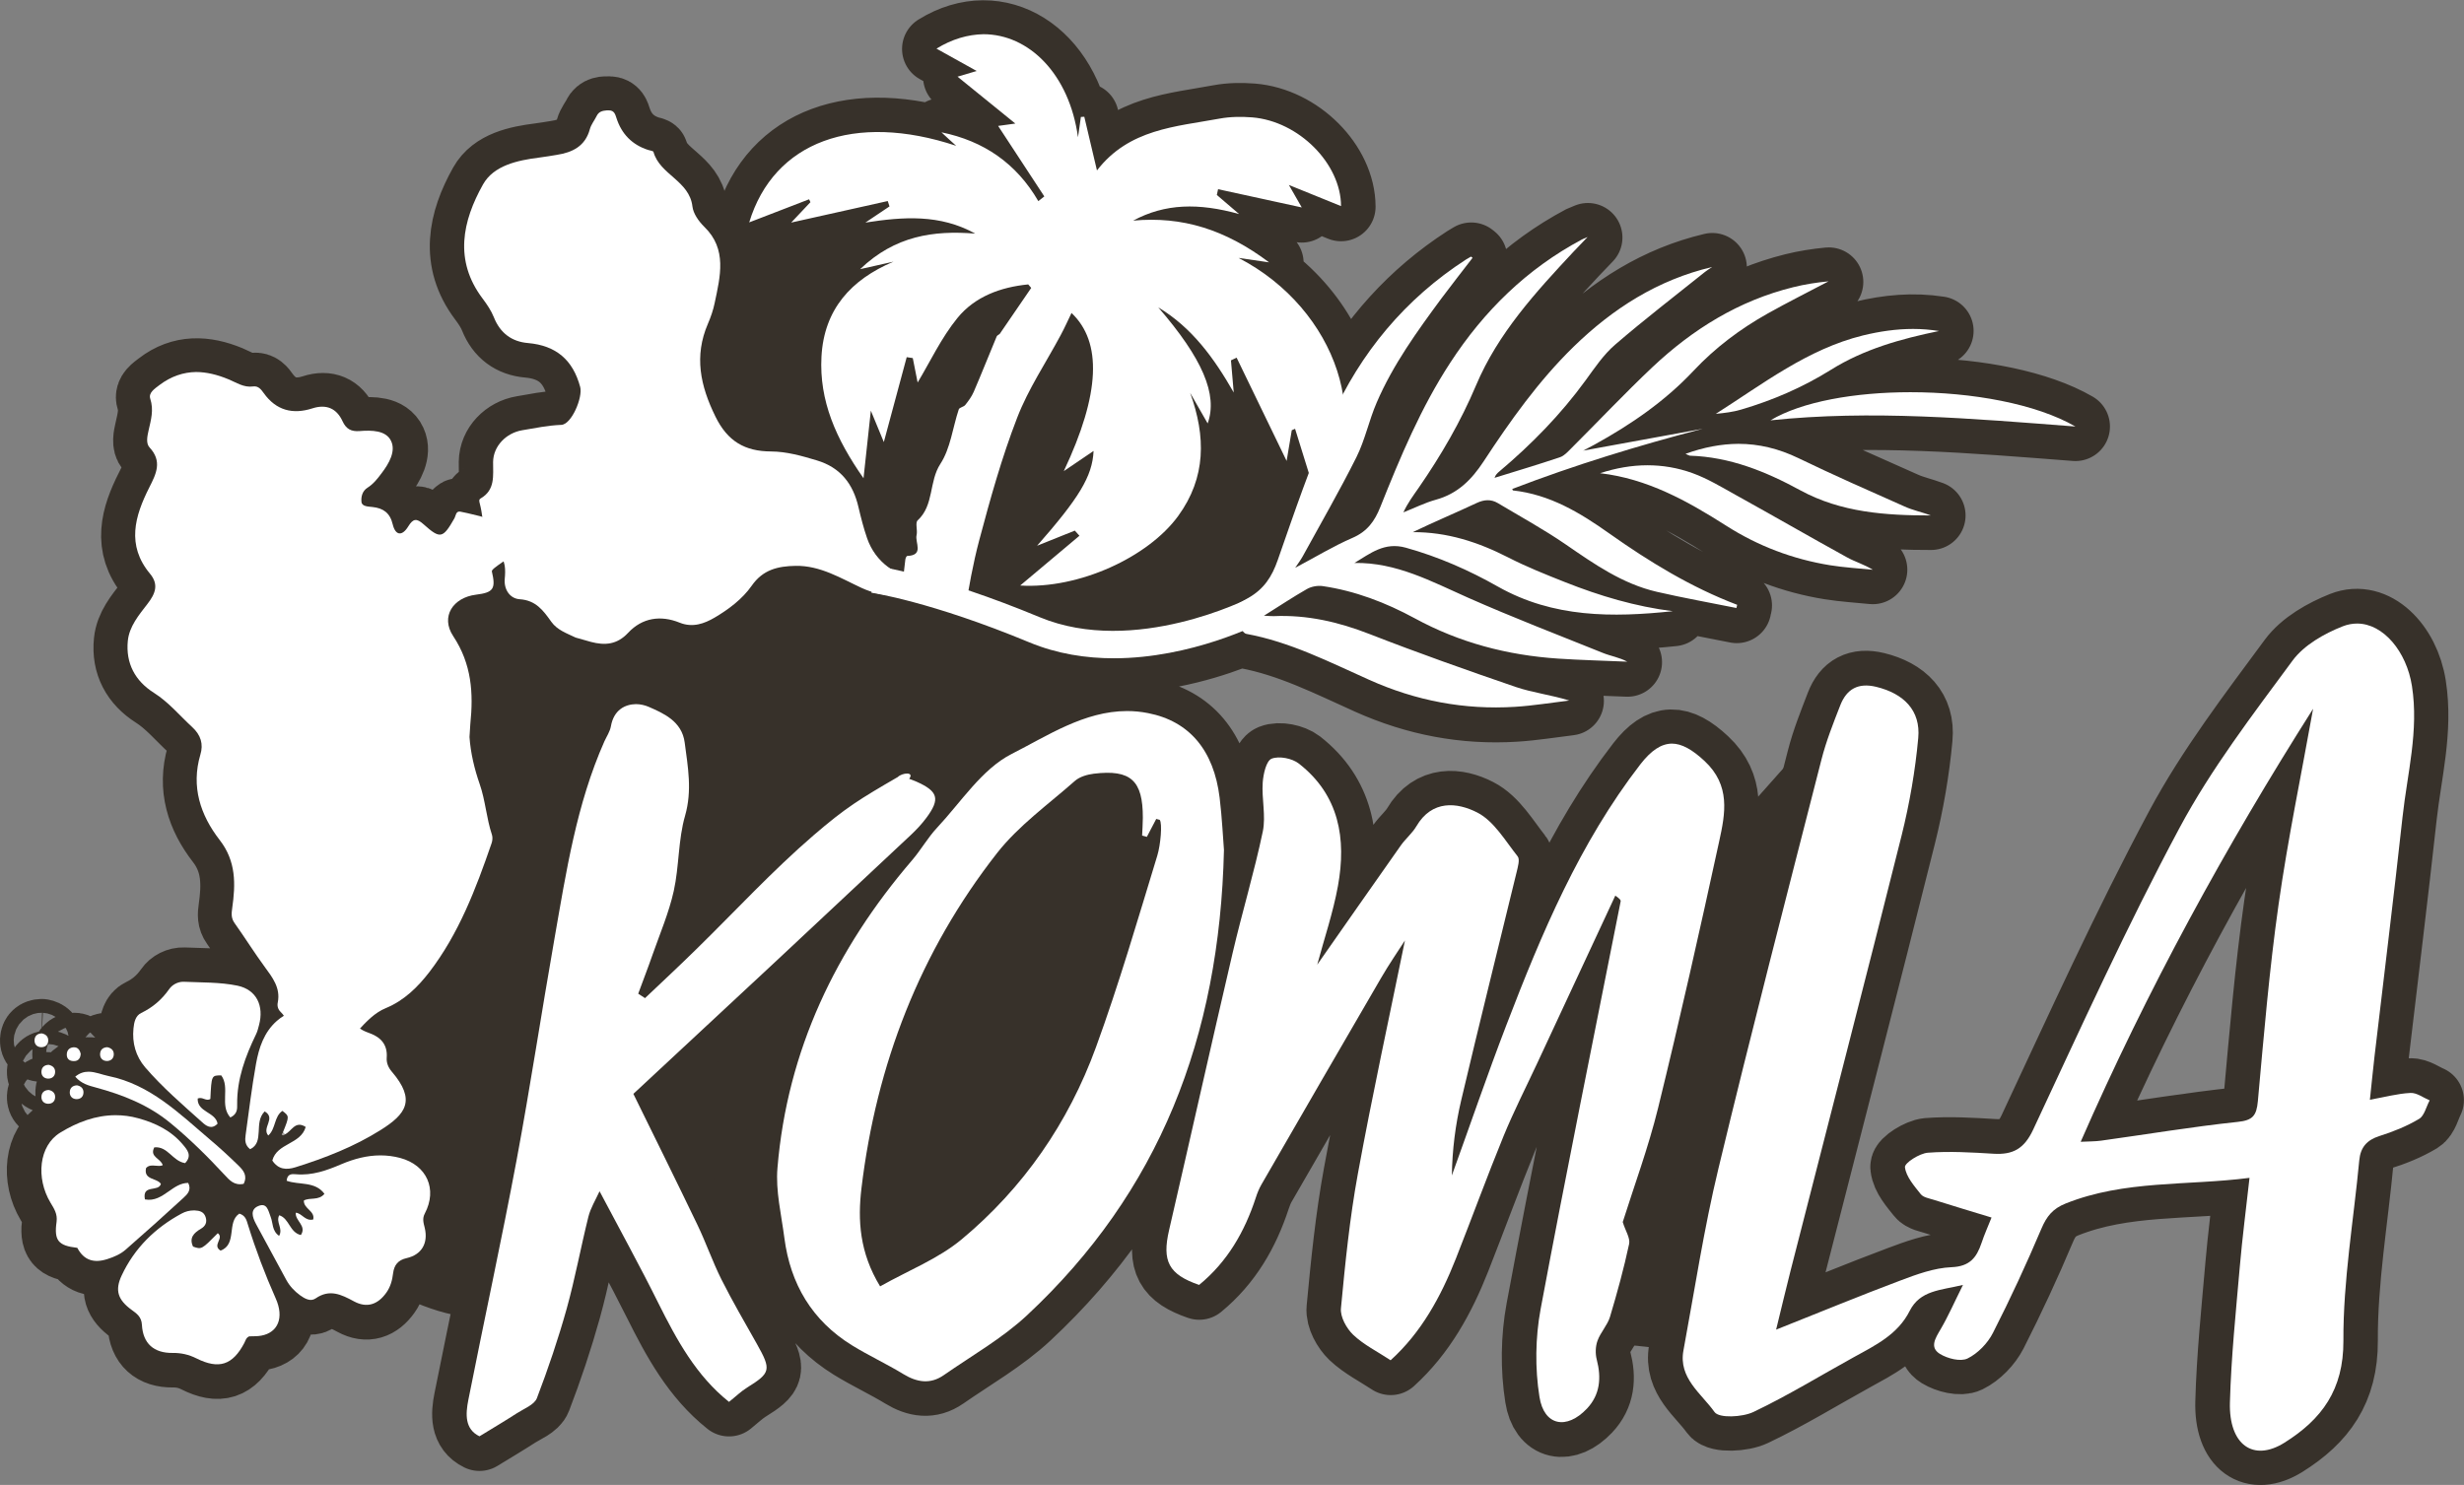 <?xml version="1.0" encoding="utf-8"?>
<!-- Generator: Adobe Illustrator 24.1.0, SVG Export Plug-In . SVG Version: 6.00 Build 0)  -->
<svg version="1.1" id="Calque_1" xmlns="http://www.w3.org/2000/svg" xmlns:xlink="http://www.w3.org/1999/xlink" x="0px" y="0px"
	 width="239.06px" height="144.1px" viewBox="0 0 239.06 144.1" style="enable-background:new 0 0 239.06 144.1;"
	 xml:space="preserve">
<rect x="0" y="0" width="239.06" height="144.1" fill="#808080" stroke="none"/>
<style type="text/css">
	.st0{fill:#37312A;}
	.st1{clip-path:url(#SVGID_2_);fill:url(#SVGID_3_);}
	.st2{clip-path:url(#SVGID_5_);fill:url(#SVGID_6_);}
	.st3{clip-path:url(#SVGID_8_);fill:url(#SVGID_9_);}
	.st4{clip-path:url(#SVGID_11_);fill:url(#SVGID_12_);}
	.st5{clip-path:url(#SVGID_14_);fill:url(#SVGID_15_);}
	.st6{clip-path:url(#SVGID_17_);fill:url(#SVGID_18_);}
	.st7{clip-path:url(#SVGID_20_);fill:url(#SVGID_21_);}
	.st8{clip-path:url(#SVGID_23_);fill:url(#SVGID_24_);}
	.st9{clip-path:url(#SVGID_26_);fill:url(#SVGID_27_);}
	.st10{clip-path:url(#SVGID_29_);fill:url(#SVGID_30_);}
	.st11{clip-path:url(#SVGID_32_);fill:url(#SVGID_33_);}
	.st12{clip-path:url(#SVGID_35_);fill:url(#SVGID_36_);}
	.st13{clip-path:url(#SVGID_38_);fill:url(#SVGID_39_);}
	.st14{clip-path:url(#SVGID_41_);fill:url(#SVGID_42_);}
	.st15{clip-path:url(#SVGID_44_);fill:url(#SVGID_45_);}
	.st16{clip-path:url(#SVGID_47_);fill:url(#SVGID_48_);}
	.st17{clip-path:url(#SVGID_50_);fill:url(#SVGID_51_);}
	.st18{clip-path:url(#SVGID_53_);fill:url(#SVGID_54_);}
	.st19{clip-path:url(#SVGID_56_);fill:url(#SVGID_57_);}
	.st20{clip-path:url(#SVGID_59_);fill:url(#SVGID_60_);}
	.st21{clip-path:url(#SVGID_62_);fill:url(#SVGID_63_);}
	.st22{clip-path:url(#SVGID_65_);fill:url(#SVGID_66_);}
	.st23{clip-path:url(#SVGID_68_);fill:url(#SVGID_69_);}
	.st24{clip-path:url(#SVGID_71_);fill:url(#SVGID_72_);}
	.st25{clip-path:url(#SVGID_74_);fill:url(#SVGID_75_);}
	.st26{clip-path:url(#SVGID_77_);fill:url(#SVGID_78_);}
	.st27{fill:none;stroke:#37312A;stroke-width:6.701;stroke-linecap:round;stroke-linejoin:round;stroke-miterlimit:10;}
	.st28{clip-path:url(#SVGID_80_);fill:url(#SVGID_81_);}
	.st29{fill:#FFFFFF;}
</style>
<path class="st0" d="M147.05,84.69l-28.83-7.24l-10.26-13.53l26.08-11.37c-4.51-4.33-9.03-8.66-13.54-12.98
	c-1.08-1.03-2.21-2.1-3.64-2.55c-1.73-0.54-3.6-0.08-5.33,0.46c-5.37,1.66-10.51,4.04-15.25,7.06c3.92-8.1-0.55-19.1-8.99-22.23
	c-3.34-1.24-6.97-1.35-10.52-1.46c-2.58-0.07-5.29-0.12-7.57,1.09c-5.75,3.05-5.16,11.37-8.02,17.21
	c-4.3,8.78-15.8,10.89-23.12,17.37c-9.91,8.77-10.58,23.74-10.52,36.97c0.02,5.09,0.05,10.18,0.07,15.27
	c0.02,4.79,0.68,10.14,4.55,12.94c5.21,3.77,15.7,9.89,20.25,3.14c4.56-6.75,10.51-8.09,20.92,5.62l26.21-2.8l22.87-29.54
	l13.79-6.81l18.39,9.01l0.3,29.86l8.33,0.89l15.22-62.61l-11.75,13.23L147.05,84.69z"/>
<g>
	<defs>
		<path id="SVGID_1_" d="M224.42,68.78c-1.13,6.33-2.45,12.63-3.35,18.99c-0.9,6.33-1.43,12.71-2.01,19.09
			c-0.13,1.4-0.49,1.86-1.96,2.01c-4.43,0.47-8.83,1.21-13.25,1.82c-0.57,0.08-1.16,0.07-1.98,0.11
			C208.33,96.03,215.94,82.15,224.42,68.78 M227.29,60.78c-1.8,0.71-3.75,1.82-4.86,3.32c-3.87,5.25-7.89,10.49-10.96,16.22
			c-5.12,9.56-9.61,19.46-14.21,29.3c-0.87,1.86-1.96,2.45-3.83,2.34c-2.12-0.13-4.27-0.26-6.38-0.1c-0.82,0.06-2.28,1-2.23,1.41
			c0.11,0.92,0.9,1.81,1.53,2.61c0.25,0.32,0.82,0.41,1.26,0.55c1.83,0.58,3.68,1.13,5.61,1.72c-0.35,0.88-0.7,1.66-0.97,2.47
			c-0.48,1.42-1.14,2.28-2.92,2.35c-1.68,0.07-3.39,0.7-5,1.31c-3.86,1.45-7.66,3.02-12.01,4.75c0.57-2.33,0.98-4.06,1.42-5.79
			c3.59-14.06,7.24-28.1,10.76-42.18c0.77-3.09,1.32-6.27,1.61-9.44c0.25-2.68-1.41-4.32-4.08-4.97c-1.75-0.42-2.86,0.21-3.48,1.78
			c-0.68,1.74-1.37,3.48-1.83,5.28c-3.38,13.22-6.81,26.43-10,39.7c-1.4,5.81-2.3,11.75-3.39,17.64c-0.5,2.68,1.75,4.19,3.02,5.98
			c0.44,0.61,2.69,0.5,3.77-0.01c3.34-1.59,6.51-3.54,9.76-5.33c2.09-1.15,4.25-2.19,5.4-4.48c1.02-2.01,2.98-1.99,5.17-2.52
			c-0.85,1.7-1.43,3.04-2.17,4.3c-0.5,0.86-1.1,1.76-0.06,2.4c0.74,0.45,1.99,0.77,2.67,0.44c1-0.49,1.96-1.48,2.47-2.49
			c1.69-3.31,3.25-6.69,4.7-10.11c0.51-1.2,1.1-1.94,2.35-2.44c5.73-2.29,11.79-1.71,17.84-2.49c-0.34,3.06-0.7,5.82-0.94,8.6
			c-0.38,4.39-0.84,8.78-0.96,13.18c-0.12,4.14,2.28,5.81,5.29,3.92c3.62-2.27,5.74-5.13,5.72-9.89
			c-0.03-5.84,0.99-11.68,1.54-17.52c0.12-1.25,0.73-1.96,1.96-2.35c1.33-0.42,2.65-0.95,3.84-1.66c0.52-0.31,0.69-1.18,1.03-1.8
			c-0.62-0.26-1.25-0.75-1.86-0.72c-1.25,0.06-2.48,0.4-3.94,0.66c0.16-1.47,0.29-2.85,0.45-4.22c0.91-7.74,1.87-15.48,2.72-23.24
			c0.46-4.21,1.59-8.33,0.91-12.69c-0.52-3.34-2.78-6.06-5.32-6.06C228.22,60.51,227.75,60.6,227.29,60.78"/>
	</defs>
	<clipPath id="SVGID_2_">
		<use xlink:href="#SVGID_1_"  style="overflow:visible;"/>
	</clipPath>
	
		<linearGradient id="SVGID_3_" gradientUnits="userSpaceOnUse" x1="-1.882" y1="-0.89" x2="-0.882" y2="-0.89" gradientTransform="matrix(205.507 -93.819 -93.819 -205.507 341.395 -184.796)">
		<stop  offset="0" style="stop-color:#E5E2DF"/>
		<stop  offset="0" style="stop-color:#D9D4D0"/>
		<stop  offset="0" style="stop-color:#CCC6C1"/>
		<stop  offset="0.067" style="stop-color:#BDB8B4"/>
		<stop  offset="0.146" style="stop-color:#A6A29F"/>
		<stop  offset="0.522" style="stop-color:#DFE0E1"/>
		<stop  offset="0.625" style="stop-color:#D2D2D2"/>
		<stop  offset="0.82" style="stop-color:#B1AEAB"/>
		<stop  offset="0.876" style="stop-color:#A6A29F"/>
		<stop  offset="1" style="stop-color:#D0D2D3"/>
		<stop  offset="1" style="stop-color:#A6A8AB"/>
	</linearGradient>
	<polygon class="st1" points="132.08,74.54 223.14,32.98 266.44,127.83 175.39,169.4 	"/>
</g>
<g>
	<defs>
		<path id="SVGID_4_" d="M159.15,74.17c-5.9,7.64-9.59,16.42-13.01,25.33c-1.85,4.82-3.52,9.71-5.28,14.57
			c0.04-2.51,0.35-4.94,0.91-7.31c1.74-7.38,3.58-14.74,5.37-22.11c0.12-0.51,0.34-1.24,0.11-1.54c-1.21-1.52-2.3-3.43-3.92-4.26
			c-1.95-1-4.4-1.25-5.91,1.33c-0.4,0.68-1.05,1.21-1.51,1.86c-2.72,3.85-5.41,7.72-8.11,11.57c0.68-2.53,1.54-5.05,2.01-7.64
			c0.83-4.57,0.13-8.81-3.79-11.87c-0.65-0.51-1.92-0.76-2.64-0.48c-0.53,0.21-0.81,1.49-0.87,2.32c-0.11,1.58,0.32,3.23,0.01,4.74
			c-0.83,3.96-2.01,7.86-2.93,11.8c-2.09,8.95-4.09,17.92-6.16,26.87c-0.71,3.04-0.05,4.32,2.91,5.34c2.75-2.25,4.42-5.17,5.5-8.47
			c0.14-0.44,0.32-0.88,0.55-1.28c3.86-6.69,7.72-13.37,11.61-20.05c0.77-1.33,1.65-2.6,2.31-3.63c-1.51,7.4-3.17,15-4.57,22.65
			c-0.79,4.31-1.23,8.69-1.64,13.05c-0.08,0.83,0.54,1.95,1.19,2.57c1.02,0.97,2.34,1.62,3.63,2.47c2.97-2.69,4.86-6.14,6.33-9.86
			c1.56-3.96,3.02-7.96,4.63-11.9c0.99-2.41,2.18-4.74,3.28-7.1c2.52-5.41,5.04-10.82,7.56-16.23c0.46,0.32,0.54,0.45,0.52,0.55
			c-2.61,13.19-5.3,26.37-7.77,39.59c-0.51,2.76-0.55,5.74-0.11,8.5c0.44,2.82,2.64,3.23,4.61,1.14c1.27-1.35,1.41-2.98,0.95-4.75
			c-0.15-0.57-0.13-1.28,0.07-1.83c0.29-0.81,0.96-1.5,1.21-2.31c0.7-2.34,1.35-4.7,1.86-7.09c0.12-0.57-0.36-1.27-0.62-2.12
			c1.09-3.46,2.48-7.21,3.43-11.07c2.11-8.6,4.05-17.24,5.93-25.89c0.59-2.69,1.12-5.41-1.42-7.78c-1.19-1.11-2.21-1.69-3.18-1.69
			C161.16,72.18,160.2,72.82,159.15,74.17"/>
	</defs>
	<clipPath id="SVGID_5_">
		<use xlink:href="#SVGID_4_"  style="overflow:visible;"/>
	</clipPath>
	
		<linearGradient id="SVGID_6_" gradientUnits="userSpaceOnUse" x1="-1.882" y1="-0.905" x2="-0.882" y2="-0.905" gradientTransform="matrix(205.507 -93.819 -93.819 -205.507 331.44 -206.604)">
		<stop  offset="0" style="stop-color:#E5E2DF"/>
		<stop  offset="0" style="stop-color:#D9D4D0"/>
		<stop  offset="0" style="stop-color:#CCC6C1"/>
		<stop  offset="0.067" style="stop-color:#BDB8B4"/>
		<stop  offset="0.146" style="stop-color:#A6A29F"/>
		<stop  offset="0.522" style="stop-color:#DFE0E1"/>
		<stop  offset="0.625" style="stop-color:#D2D2D2"/>
		<stop  offset="0.82" style="stop-color:#B1AEAB"/>
		<stop  offset="0.876" style="stop-color:#A6A29F"/>
		<stop  offset="1" style="stop-color:#D0D2D3"/>
		<stop  offset="1" style="stop-color:#A6A8AB"/>
	</linearGradient>
	<polygon class="st2" points="87.56,83.67 158.39,51.33 193.08,127.32 122.24,159.65 	"/>
</g>
<g>
	<defs>
		<path id="SVGID_7_" d="M83.58,115.31c1.44-12.01,5.68-22.98,13.15-32.52c2.1-2.68,4.99-4.74,7.57-7.02
			c0.46-0.4,1.19-0.61,1.83-0.69c3.58-0.43,4.76,0.66,4.75,4.28c0,0.58-0.05,1.15-0.07,1.73c0.25,0.07,0.21,0.06,0.46,0.12
			c0.3-0.58,0.61-1.16,0.91-1.74c0.19,0.05,0.15,0.04,0.34,0.09c0.26,0.35,0.09,2.4-0.24,3.48c-1.9,6.22-3.72,12.48-5.95,18.59
			c-2.67,7.32-7.03,13.64-13.02,18.63c-2.28,1.9-5.19,3.03-7.92,4.57C83.39,121.55,83.21,118.41,83.58,115.31 M98.14,73.17
			c-2.88,1.47-4.9,4.67-7.23,7.16c-0.9,0.96-1.56,2.15-2.43,3.16c-7.39,8.62-12.1,18.44-13.05,29.85c-0.19,2.23,0.38,4.53,0.67,6.79
			c0.58,4.47,2.69,8.03,6.56,10.42c1.62,1,3.36,1.8,4.98,2.79c1.33,0.81,2.62,1.01,3.92,0.11c2.73-1.9,5.68-3.57,8.09-5.82
			c12.78-11.93,18.68-26.91,19.1-45.15c-0.09-1.08-0.18-3.09-0.42-5.07c-0.56-4.59-2.93-7.43-6.95-8.21c-0.7-0.14-1.38-0.2-2.04-0.2
			C105.18,69.01,101.63,71.4,98.14,73.17"/>
	</defs>
	<clipPath id="SVGID_8_">
		<use xlink:href="#SVGID_7_"  style="overflow:visible;"/>
	</clipPath>
	
		<linearGradient id="SVGID_9_" gradientUnits="userSpaceOnUse" x1="-1.882" y1="-0.9" x2="-0.882" y2="-0.9" gradientTransform="matrix(205.507 -93.819 -93.819 -205.507 323.048 -224.984)">
		<stop  offset="0" style="stop-color:#E5E2DF"/>
		<stop  offset="0" style="stop-color:#D9D4D0"/>
		<stop  offset="0" style="stop-color:#CCC6C1"/>
		<stop  offset="0.067" style="stop-color:#BDB8B4"/>
		<stop  offset="0.146" style="stop-color:#A6A29F"/>
		<stop  offset="0.522" style="stop-color:#DFE0E1"/>
		<stop  offset="0.625" style="stop-color:#D2D2D2"/>
		<stop  offset="0.82" style="stop-color:#B1AEAB"/>
		<stop  offset="0.876" style="stop-color:#A6A29F"/>
		<stop  offset="1" style="stop-color:#D0D2D3"/>
		<stop  offset="1" style="stop-color:#A6A8AB"/>
	</linearGradient>
	<polygon class="st3" points="50.56,80.28 111.24,52.57 143.43,123.08 82.74,150.78 	"/>
</g>
<g>
	<defs>
		<path id="SVGID_10_" d="M59.27,70.48c-0.09,0.51-0.41,0.98-0.63,1.46c-2.71,6.1-3.7,12.63-4.84,19.12
			c-1.26,7.15-2.34,14.34-3.67,21.47c-1.46,7.79-3.15,15.54-4.69,23.31c-0.28,1.41-0.35,2.85,1.08,3.54
			c1.36-0.83,2.52-1.52,3.65-2.25c0.68-0.44,1.67-0.81,1.92-1.45c1.09-2.85,2.07-5.75,2.89-8.68c0.82-2.95,1.37-5.97,2.11-8.94
			c0.21-0.83,0.68-1.59,1.08-2.46c2,3.79,3.93,7.28,5.7,10.85c1.79,3.58,3.67,7.05,6.86,9.59c0.63-0.5,1.16-1.02,1.77-1.4
			c2.27-1.41,2.35-1.71,0.94-4.21c-1.17-2.08-2.38-4.15-3.45-6.28c-0.86-1.72-1.49-3.55-2.32-5.28c-2.06-4.29-4.18-8.56-6.22-12.72
			c4.84-4.5,9.33-8.67,13.81-12.85c4.39-4.1,8.77-8.2,13.15-12.31c0.53-0.5,1.04-1.05,1.47-1.63c1.36-1.83,1.14-2.57-0.97-3.51
			c-0.24-0.11-0.49-0.19-0.7-0.27c0.54-0.72-0.69-0.59-1.1-0.18c-3.65,2.12-5.05,2.96-8.19,5.67c-3.99,3.44-7.58,7.34-11.35,11.03
			c-1.64,1.61-3.32,3.18-4.99,4.76l-0.66-0.43c0.46-1.26,0.95-2.51,1.39-3.78c0.72-2.05,1.59-4.08,2.06-6.19
			c0.53-2.4,0.42-4.96,1.1-7.31c0.7-2.45,0.27-4.72-0.04-7.09c-0.27-2.1-2.12-2.86-3.5-3.47c-0.35-0.15-0.79-0.26-1.24-0.26
			C60.65,68.35,59.55,68.88,59.27,70.48"/>
	</defs>
	<clipPath id="SVGID_11_">
		<use xlink:href="#SVGID_10_"  style="overflow:visible;"/>
	</clipPath>
	
		<linearGradient id="SVGID_12_" gradientUnits="userSpaceOnUse" x1="-1.884" y1="-0.914" x2="-0.884" y2="-0.914" gradientTransform="matrix(205.276 -93.713 -93.713 -205.276 317.705 -236.749)">
		<stop  offset="0" style="stop-color:#E5E2DF"/>
		<stop  offset="0" style="stop-color:#D9D4D0"/>
		<stop  offset="0" style="stop-color:#CCC6C1"/>
		<stop  offset="0.067" style="stop-color:#BDB8B4"/>
		<stop  offset="0.146" style="stop-color:#A6A29F"/>
		<stop  offset="0.522" style="stop-color:#DFE0E1"/>
		<stop  offset="0.625" style="stop-color:#D2D2D2"/>
		<stop  offset="0.82" style="stop-color:#B1AEAB"/>
		<stop  offset="0.876" style="stop-color:#A6A29F"/>
		<stop  offset="1" style="stop-color:#D0D2D3"/>
		<stop  offset="1" style="stop-color:#A6A8AB"/>
	</linearGradient>
	<polygon class="st4" points="18.25,80.6 83.28,50.92 118.07,127.14 53.05,156.82 	"/>
</g>
<g>
	<defs>
		<path id="SVGID_13_" d="M15.48,37.45c-0.45,0.35-1.06,0.73-0.87,1.32c0.35,1.08,0.07,2.04-0.16,3.05
			c-0.12,0.54-0.29,1.26,0.09,1.67c1.25,1.35,0.65,2.55-0.03,3.89c-1.4,2.77-2.23,5.59,0.07,8.36c0.88,1.05,0.52,1.95-0.24,2.93
			c-0.83,1.08-1.77,2.18-1.91,3.6c-0.21,2.17,0.71,3.88,2.53,5.03c1.44,0.91,2.49,2.2,3.71,3.32c0.85,0.78,1.11,1.66,0.8,2.68
			c-0.92,3.12,0.01,5.88,1.87,8.28c1.61,2.07,1.55,4.29,1.22,6.61c-0.08,0.55-0.11,0.98,0.23,1.46c0.99,1.39,1.9,2.85,2.91,4.23
			c0.77,1.05,1.56,2.05,1.28,3.47c-0.07,0.33,0.01,0.66,0.28,0.92c0.62,0.59,0.72,1.37,0.92,2.16c0.55,2.12,1.85,3.14,3.95,1.86
			c0.99-0.6,1.84-1.35,2.62-2.19c0.8-0.87,1.62-1.76,2.73-2.21c1.77-0.73,3.1-2.06,4.19-3.47c2.87-3.73,4.53-8.1,6.05-12.51
			c0.09-0.25,0.12-0.58,0.04-0.83c-0.54-1.61-0.63-3.32-1.19-4.92c-0.51-1.47-0.88-3-0.99-4.57c0.03-0.42,0.05-0.83,0.08-1.25
			c0.31-3.01,0.14-5.82-1.66-8.54c-1.25-1.89-0.02-3.74,2.2-4.02c1.7-0.21,1.95-0.56,1.55-2.26c-0.07-0.32,1.93-1.34,1.86-1.66
			c-0.34-1.53-1.47-1.33-1.46-3.05c0-0.38-3.1-1.02-3.46-1.09c-0.44-0.08-0.43,0.4-0.58,0.66c-1.11,1.94-1.36,2.02-2.97,0.58
			c-0.7-0.63-1.03-0.57-1.5,0.19c-0.59,0.97-1.24,0.91-1.51-0.2c-0.26-1.11-0.92-1.57-1.96-1.68c-0.41-0.05-1.02-0.04-1.07-0.49
			c-0.05-0.47,0.06-1.05,0.58-1.38c0.57-0.36,0.98-0.88,1.38-1.42c0.72-0.94,1.38-2.12,0.92-3.1c-0.49-1.07-1.91-1.07-3.06-0.98
			c-0.81,0.06-1.3-0.18-1.66-0.96c-0.57-1.24-1.57-1.68-2.93-1.24c-1.9,0.61-3.51,0.2-4.71-1.48c-0.25-0.35-0.53-0.72-1.03-0.65
			c-0.92,0.13-1.62-0.38-2.41-0.7c-1.06-0.44-2.11-0.7-3.14-0.7C17.84,36.19,16.64,36.56,15.48,37.45"/>
	</defs>
	<clipPath id="SVGID_14_">
		<use xlink:href="#SVGID_13_"  style="overflow:visible;"/>
	</clipPath>
	
		<linearGradient id="SVGID_15_" gradientUnits="userSpaceOnUse" x1="-1.882" y1="-0.915" x2="-0.882" y2="-0.915" gradientTransform="matrix(205.507 -93.819 -93.819 -205.507 298.185 -279.447)">
		<stop  offset="0" style="stop-color:#E5E2DF"/>
		<stop  offset="0" style="stop-color:#D9D4D0"/>
		<stop  offset="0" style="stop-color:#CCC6C1"/>
		<stop  offset="0.067" style="stop-color:#BDB8B4"/>
		<stop  offset="0.146" style="stop-color:#A6A29F"/>
		<stop  offset="0.522" style="stop-color:#DFE0E1"/>
		<stop  offset="0.625" style="stop-color:#D2D2D2"/>
		<stop  offset="0.82" style="stop-color:#B1AEAB"/>
		<stop  offset="0.876" style="stop-color:#A6A29F"/>
		<stop  offset="1" style="stop-color:#D0D2D3"/>
		<stop  offset="1" style="stop-color:#A6A8AB"/>
	</linearGradient>
	<polygon class="st5" points="-13.23,47.81 43.24,22.03 75.16,91.96 18.69,117.74 	"/>
</g>
<g>
	<defs>
		<path id="SVGID_16_" d="M57.88,11.27c-0.21,0.43-0.53,0.81-0.65,1.26c-0.45,1.66-1.68,2.26-3.22,2.5
			c-0.56,0.09-1.12,0.19-1.69,0.26c-2.12,0.27-4.42,0.76-5.46,2.61c-1.99,3.55-2.83,7.37-0.04,11.07c0.43,0.57,0.84,1.18,1.1,1.83
			c0.61,1.53,1.74,2.36,3.31,2.49c2.72,0.24,4.35,1.63,5.06,4.26c0.27,0.99-0.83,3.65-1.84,3.68c-1.29,0.05-2.52,0.31-3.78,0.52
			c-1.55,0.26-2.81,1.53-2.83,3.08c-0.01,1.31,0.23,2.71-1.21,3.54c-0.19,0.11-0.13,0.3-0.08,0.5c0.51,1.95,0.21,4.1,1.82,5.02
			c0.7,0.4,0.68,1.45,0.6,2.29c-0.09,1.06,0.53,1.91,1.45,1.97c1.58,0.1,2.3,1.11,3.07,2.19c0.58,0.81,1.51,1.12,2.36,1.53
			c0.49,0.14,0.99,0.28,1.48,0.42c1.36,0.36,2.54,0.27,3.61-0.88c1.37-1.47,3.16-1.73,4.99-0.99c1.28,0.52,2.41,0.09,3.39-0.48
			c1.36-0.8,2.7-1.8,3.61-3.1c1.09-1.57,2.55-1.9,4.26-1.93c2.4-0.04,4.39,1.21,6.42,2.15c2,0.92,4.04,0.84,6.07,0.75
			c0.88-0.04,1.76-0.08,2.63-0.03c0.36,0.02,0.74-0.25,0.71-0.57c-0.04-0.57-0.54-0.92-1.06-0.98c-0.85-0.1-1.71-0.05-2.57-0.09
			c-2.43-0.11-4.46-1.6-5.26-3.9c-0.34-0.98-0.6-2-0.84-3.02c-0.52-2.26-1.74-3.85-4.03-4.54c-1.46-0.44-2.93-0.86-4.45-0.87
			c-2.54-0.01-4.22-0.98-5.4-3.39c-1.47-2.99-2.08-5.86-0.73-9c0.28-0.65,0.52-1.34,0.66-2.03c0.54-2.57,1.22-5.21-0.99-7.36
			c-0.61-0.6-1.09-1.33-1.17-1.99c-0.29-2.51-3.17-3.08-3.78-5.3c-0.03-0.1-0.34-0.13-0.52-0.19c-1.55-0.5-2.57-1.54-3.07-3.09
			c-0.12-0.36-0.21-0.74-0.72-0.75c-0.08,0-0.15,0-0.22,0C58.46,10.75,58.1,10.81,57.88,11.27"/>
	</defs>
	<clipPath id="SVGID_17_">
		<use xlink:href="#SVGID_16_"  style="overflow:visible;"/>
	</clipPath>
	
		<linearGradient id="SVGID_18_" gradientUnits="userSpaceOnUse" x1="-1.882" y1="-0.899" x2="-0.882" y2="-0.899" gradientTransform="matrix(205.507 -93.819 -93.819 -205.507 293.68 -289.315)">
		<stop  offset="0" style="stop-color:#E5E2DF"/>
		<stop  offset="0" style="stop-color:#D9D4D0"/>
		<stop  offset="0" style="stop-color:#CCC6C1"/>
		<stop  offset="0.067" style="stop-color:#BDB8B4"/>
		<stop  offset="0.146" style="stop-color:#A6A29F"/>
		<stop  offset="0.522" style="stop-color:#DFE0E1"/>
		<stop  offset="0.625" style="stop-color:#D2D2D2"/>
		<stop  offset="0.82" style="stop-color:#B1AEAB"/>
		<stop  offset="0.876" style="stop-color:#A6A29F"/>
		<stop  offset="1" style="stop-color:#D0D2D3"/>
		<stop  offset="1" style="stop-color:#A6A8AB"/>
	</linearGradient>
	<polygon class="st6" points="24.41,19.71 84.58,-7.76 112.65,53.72 52.48,81.19 	"/>
</g>
<g>
	<defs>
		<path id="SVGID_19_" d="M93.34,61.07C93.34,61.07,93.34,61.07,93.34,61.07C93.34,61.07,93.34,61.07,93.34,61.07 M93.34,61.07
			c0.01-0.09,0.03-0.17,0.04-0.26C93.36,60.96,93.34,61.06,93.34,61.07 M93.38,60.81c0.02-0.16,0.06-0.37,0.09-0.59
			c0.02-0.12,0.04-0.24,0.05-0.35C93.48,60.19,93.43,60.5,93.38,60.81 M90.86,4.72c1.24,0.69,2.43,1.36,3.9,2.17
			c-0.83,0.25-1.36,0.4-1.86,0.55c1.81,1.46,3.52,2.85,5.61,4.55c-1.06,0.15-1.51,0.21-1.67,0.23c1.47,2.24,2.97,4.54,4.48,6.84
			c-0.19,0.15-0.39,0.3-0.58,0.46c-2.12-3.66-5.29-5.84-9.4-6.68c0.44,0.41,0.88,0.82,1.43,1.31c-9.9-3.29-17.7-0.4-20.08,7.43
			c1.96-0.76,3.89-1.5,5.81-2.24c0.04,0.1,0.08,0.19,0.13,0.28c-0.62,0.66-1.23,1.31-1.87,1.98c3.17-0.71,6.27-1.4,9.37-2.09
			l0.17,0.52c-0.78,0.52-1.56,1.05-2.34,1.57c3.68-0.57,7.23-0.83,10.66,1.07c-4.04-0.33-7.79,0.21-11.17,3.45
			c1.35-0.3,2.3-0.52,3.24-0.73c-4.12,1.74-6.74,4.63-6.99,9.22c-0.23,4.28,1.41,7.99,4.08,11.8c0.24-2.27,0.45-4.16,0.71-6.56
			c0.54,1.31,0.89,2.17,1.26,3.05c0.76-2.82,1.49-5.53,2.22-8.24c0.2,0.03,0.4,0.06,0.59,0.09c0.18,0.92,0.36,1.84,0.47,2.37
			c1.19-1.97,2.28-4.32,3.86-6.26c1.69-2.08,4.2-3,6.87-3.26c0.12,0.15,0.21,0.24,0.29,0.34l-3.06,4.47
			c-0.1,0.08-0.25,0.14-0.29,0.24c-0.75,1.79-1.46,3.6-2.23,5.38c-0.2,0.46-0.51,0.88-0.82,1.27c-0.15,0.19-0.57,0.24-0.63,0.43
			c-0.59,1.77-0.8,3.78-1.78,5.28c-1.13,1.73-0.6,4.01-2.21,5.49c-0.25,0.23,0.01,0.96-0.1,1.42c-0.18,0.72,0.76,1.97-0.91,2.03
			c-0.07,0-0.16,0.21-0.18,0.33c-0.1,0.79-0.18,1.58-0.27,2.37c1.9,1.43,4.09,1.16,6.05,2.69c0,0.02-0.04,0.23-0.08,0.5
			c0.03-0.17,0.05-0.33,0.08-0.5l0,0c0,0,0,0,0,0c0.37-2.32,0.78-4.63,1.38-6.89c1.07-4.02,2.19-8.05,3.69-11.92
			c1.08-2.8,2.8-5.35,4.22-8.01c0.38-0.7,0.7-1.43,1.05-2.15c2.97,2.82,2.81,7.81-0.75,15.35c1.26-0.85,2.08-1.41,2.89-1.96
			c-0.11,2.48-1.45,4.61-5.48,9.2l3.66-1.47l0.45,0.5c-1.81,1.52-3.62,3.04-5.75,4.83c5.7,0.35,12.42-2.75,15.33-6.75
			c2.72-3.74,2.69-7.72,1.16-11.95c0.57,0.99,1.13,1.98,1.7,2.97c1.01-2.8-0.52-6.32-4.79-11.26c3.26,1.96,5.4,4.9,7.32,8.26
			c-0.09-1.04-0.18-2.08-0.27-3.12c0.18-0.09,0.37-0.18,0.55-0.26c1.62,3.35,3.25,6.71,4.85,10.02c0.14-0.83,0.32-1.9,0.5-2.98
			c0.11-0.05,0.21-0.09,0.32-0.14c0.71,2.27,1.42,4.55,2.12,6.82c5.75-7.04,2-18.42-7.6-23.4c0.78,0.11,1.57,0.23,2.96,0.43
			c-4.26-3.2-8.44-4.49-13.19-4.05c3.1-1.67,6.35-1.73,10.28-0.64c-1.05-0.9-1.6-1.38-2.16-1.85l0.12-0.56
			c2.72,0.59,5.43,1.19,8.12,1.77c-0.23-0.4-0.59-1.03-1.25-2.18c1.98,0.8,3.52,1.42,5.06,2.05c-0.01-4.12-4.1-8.24-8.62-8.61
			c-1.05-0.08-2.14-0.07-3.16,0.12c-4.28,0.79-8.79,1-11.9,5.03c-0.47-2-0.85-3.6-1.23-5.21c-0.11,0.01-0.22,0.02-0.33,0.02
			c-0.08,0.59-0.17,1.18-0.28,1.97c-0.85-6.14-4.76-10-9.18-10C93.91,3.35,92.36,3.79,90.86,4.72"/>
	</defs>
	<clipPath id="SVGID_20_">
		<use xlink:href="#SVGID_19_"  style="overflow:visible;"/>
	</clipPath>
	
		<linearGradient id="SVGID_21_" gradientUnits="userSpaceOnUse" x1="-1.882" y1="-0.913" x2="-0.882" y2="-0.913" gradientTransform="matrix(205.507 -93.819 -93.819 -205.507 296.586 -282.95)">
		<stop  offset="0" style="stop-color:#E5E2DF"/>
		<stop  offset="0" style="stop-color:#D9D4D0"/>
		<stop  offset="0" style="stop-color:#CCC6C1"/>
		<stop  offset="0.067" style="stop-color:#BDB8B4"/>
		<stop  offset="0.146" style="stop-color:#A6A29F"/>
		<stop  offset="0.522" style="stop-color:#DFE0E1"/>
		<stop  offset="0.625" style="stop-color:#D2D2D2"/>
		<stop  offset="0.82" style="stop-color:#B1AEAB"/>
		<stop  offset="0.876" style="stop-color:#A6A29F"/>
		<stop  offset="1" style="stop-color:#D0D2D3"/>
		<stop  offset="1" style="stop-color:#A6A8AB"/>
	</linearGradient>
	<polygon class="st7" points="50.88,13.31 123.01,-19.63 155.31,51.12 83.17,84.05 	"/>
</g>
<g>
	<defs>
		<path id="SVGID_22_" d="M33.13,112.97c-1.42,0.61-2.84,1.12-4.42,0.98c-0.37-0.03-0.84-0.07-0.9,0.63
			c1.2,0.44,2.75,0.02,3.67,1.27c-0.58,0.69-1.42,0.32-2,0.65c-0.03,0.81,1.1,1,0.91,1.84c-0.78,0.19-1.08-0.6-1.69-0.66
			c-0.1,0.78,1.09,1.26,0.49,2.17c-1.1-0.25-1.12-1.62-2.1-1.92c-0.36,0.69,0.4,1.26-0.01,2c-0.71-0.49-0.58-1.25-0.82-1.84
			c-0.23-0.59-0.34-1.41-1.19-1.06c-0.83,0.34-0.58,1.09-0.24,1.73c0.98,1.82,1.97,3.63,2.95,5.45c0.33,0.6,0.79,1.09,1.34,1.49
			c0.44,0.32,1.01,0.64,1.5,0.3c1.36-0.94,2.49-0.38,3.73,0.29c1.25,0.67,2.31,0.31,3.14-0.86c0.4-0.57,0.57-1.2,0.65-1.88
			c0.1-0.77,0.46-1.27,1.31-1.46c1.46-0.33,2.11-1.45,1.76-2.93c-0.12-0.49-0.26-0.91,0.01-1.41c1.23-2.35,0.2-4.68-2.39-5.38
			c-0.64-0.17-1.28-0.25-1.92-0.25C35.62,112.12,34.36,112.45,33.13,112.97"/>
	</defs>
	<clipPath id="SVGID_23_">
		<use xlink:href="#SVGID_22_"  style="overflow:visible;"/>
	</clipPath>
	
		<linearGradient id="SVGID_24_" gradientUnits="userSpaceOnUse" x1="-1.882" y1="-0.901" x2="-0.882" y2="-0.901" gradientTransform="matrix(205.507 -93.819 -93.819 -205.507 318.687 -234.537)">
		<stop  offset="0" style="stop-color:#E5E2DF"/>
		<stop  offset="0" style="stop-color:#D9D4D0"/>
		<stop  offset="0" style="stop-color:#CCC6C1"/>
		<stop  offset="0.067" style="stop-color:#BDB8B4"/>
		<stop  offset="0.146" style="stop-color:#A6A29F"/>
		<stop  offset="0.522" style="stop-color:#DFE0E1"/>
		<stop  offset="0.625" style="stop-color:#D2D2D2"/>
		<stop  offset="0.82" style="stop-color:#B1AEAB"/>
		<stop  offset="0.876" style="stop-color:#A6A29F"/>
		<stop  offset="1" style="stop-color:#D0D2D3"/>
		<stop  offset="1" style="stop-color:#A6A8AB"/>
	</linearGradient>
	<polygon class="st8" points="18.63,114.68 39.31,105.24 48.06,124.41 27.38,133.85 	"/>
</g>
<g>
	<defs>
		<path id="SVGID_25_" d="M31.32,98.45c-0.54,0.22-1.04,0.53-1.64,0.15c-1.06-0.66-1.98-0.26-2.82,0.47
			c-1.25,1.1-1.74,2.61-2.02,4.16c-0.41,2.29-0.69,4.61-1.01,6.92c-0.07,0.48-0.07,0.98,0.44,1.37c0.73-0.35,0.79-1.01,0.83-1.69
			c0.04-0.69,0.02-1.41,0.58-1.98c1.14,0.67-0.32,1.59,0.35,2.34c0.74-0.66,0.55-1.84,1.37-2.39c0.68,0.52,0.68,0.52,0.05,2.08
			c0.07,0.06,0.13,0.13,0.18,0.2c0.65-0.25,0.98-1.4,2.03-0.72c-0.49,1.71-2.79,1.55-3.24,3.26c0.58,0.87,1.36,0.93,2.25,0.65
			c2.88-0.9,5.69-2,8.24-3.6c2.49-1.56,3.47-2.91,1.1-5.68c-0.33-0.39-0.53-0.84-0.49-1.36c0.09-1.21-0.53-1.95-1.61-2.35
			c-0.55-0.2-1.07-0.41-1.44-0.92c-0.64-0.88-1.12-1.27-1.79-1.27C32.33,98.09,31.89,98.22,31.32,98.45"/>
	</defs>
	<clipPath id="SVGID_26_">
		<use xlink:href="#SVGID_25_"  style="overflow:visible;"/>
	</clipPath>
	
		<linearGradient id="SVGID_27_" gradientUnits="userSpaceOnUse" x1="-1.882" y1="-0.908" x2="-0.882" y2="-0.908" gradientTransform="matrix(205.507 -93.819 -93.819 -205.507 312.649 -247.763)">
		<stop  offset="0" style="stop-color:#E5E2DF"/>
		<stop  offset="0" style="stop-color:#D9D4D0"/>
		<stop  offset="0" style="stop-color:#CCC6C1"/>
		<stop  offset="0.067" style="stop-color:#BDB8B4"/>
		<stop  offset="0.146" style="stop-color:#A6A29F"/>
		<stop  offset="0.522" style="stop-color:#DFE0E1"/>
		<stop  offset="0.625" style="stop-color:#D2D2D2"/>
		<stop  offset="0.82" style="stop-color:#B1AEAB"/>
		<stop  offset="0.876" style="stop-color:#A6A29F"/>
		<stop  offset="1" style="stop-color:#D0D2D3"/>
		<stop  offset="1" style="stop-color:#A6A8AB"/>
	</linearGradient>
	<polygon class="st9" points="17.88,100.64 37.54,91.66 46.3,110.87 26.64,119.84 	"/>
</g>
<g>
	<defs>
		<path id="SVGID_28_" d="M17.61,117.77c-2.56,1.38-4.56,3.35-5.8,5.99c-0.69,1.46-0.37,2.38,0.96,3.35c0.51,0.37,0.96,0.68,1,1.46
			c0.1,1.8,1.15,2.74,2.97,2.72c0.84-0.01,1.58,0.16,2.32,0.53c2.18,1.09,3.51,0.65,4.64-1.49c0.12-0.23,0.17-0.52,0.48-0.65
			c0.38-0.02,0.79,0.01,1.18-0.07c1.6-0.3,2.23-1.73,1.39-3.61c-1.04-2.34-1.94-4.72-2.7-7.17c-0.13-0.42-0.23-0.88-0.83-1.06
			c-1.25,0.82-0.18,2.98-1.82,3.59c-0.86-0.52,0.38-1.21-0.27-1.69c-1.57,1.59-1.57,1.59-2.4,1.3c-0.4-0.85,0.08-1.33,0.76-1.73
			c0.45-0.26,0.62-0.63,0.46-1.13c-0.17-0.52-0.58-0.63-1.06-0.65c-0.03,0-0.06,0-0.09,0C18.39,117.46,17.99,117.56,17.61,117.77"/>
	</defs>
	<clipPath id="SVGID_29_">
		<use xlink:href="#SVGID_28_"  style="overflow:visible;"/>
	</clipPath>
	
		<linearGradient id="SVGID_30_" gradientUnits="userSpaceOnUse" x1="-1.882" y1="-0.902" x2="-0.882" y2="-0.902" gradientTransform="matrix(205.507 -93.819 -93.819 -205.507 318.339 -235.301)">
		<stop  offset="0" style="stop-color:#E5E2DF"/>
		<stop  offset="0" style="stop-color:#D9D4D0"/>
		<stop  offset="0" style="stop-color:#CCC6C1"/>
		<stop  offset="0.067" style="stop-color:#BDB8B4"/>
		<stop  offset="0.146" style="stop-color:#A6A29F"/>
		<stop  offset="0.522" style="stop-color:#DFE0E1"/>
		<stop  offset="0.625" style="stop-color:#D2D2D2"/>
		<stop  offset="0.82" style="stop-color:#B1AEAB"/>
		<stop  offset="0.876" style="stop-color:#A6A29F"/>
		<stop  offset="1" style="stop-color:#D0D2D3"/>
		<stop  offset="1" style="stop-color:#A6A8AB"/>
	</linearGradient>
	<polygon class="st10" points="5.29,120.13 24.76,111.23 33.44,130.25 13.97,139.14 	"/>
</g>
<g>
	<defs>
		<path id="SVGID_31_" d="M5.83,109.92c-2.05,1.26-2.37,4.39-0.93,6.79c0.35,0.58,0.69,1.09,0.59,1.85
			c-0.26,1.84,0.17,2.32,2.01,2.53c0.64,1.22,1.62,1.51,2.92,1.09c0.66-0.21,1.28-0.48,1.78-0.92c1.89-1.65,3.76-3.33,5.61-5.03
			c0.38-0.35,0.79-0.76,0.45-1.44c-0.73,0-1.31,0.41-1.89,0.82c-0.69,0.48-1.38,0.96-2.31,0.78c-0.29-1.5,1.31-0.68,1.55-1.5
			c-0.36-0.59-1.7-0.36-1.44-1.54c0.26-0.29,0.59-0.26,0.92-0.23c0.24,0.02,0.48,0.05,0.7-0.05c-0.2-0.68-1.31-0.79-0.82-1.73
			c1.32-0.13,1.76,1.34,2.99,1.53c0.7-0.73,0.21-1.29-0.21-1.79c-1.14-1.36-2.65-2.1-4.33-2.56c-0.75-0.21-1.48-0.3-2.2-0.3
			C9.3,108.22,7.5,108.89,5.83,109.92"/>
	</defs>
	<clipPath id="SVGID_32_">
		<use xlink:href="#SVGID_31_"  style="overflow:visible;"/>
	</clipPath>
	
		<linearGradient id="SVGID_33_" gradientUnits="userSpaceOnUse" x1="-1.882" y1="-0.905" x2="-0.882" y2="-0.905" gradientTransform="matrix(205.507 -93.819 -93.819 -205.507 312.939 -247.129)">
		<stop  offset="0" style="stop-color:#E5E2DF"/>
		<stop  offset="0" style="stop-color:#D9D4D0"/>
		<stop  offset="0" style="stop-color:#CCC6C1"/>
		<stop  offset="0.067" style="stop-color:#BDB8B4"/>
		<stop  offset="0.146" style="stop-color:#A6A29F"/>
		<stop  offset="0.522" style="stop-color:#DFE0E1"/>
		<stop  offset="0.625" style="stop-color:#D2D2D2"/>
		<stop  offset="0.82" style="stop-color:#B1AEAB"/>
		<stop  offset="0.876" style="stop-color:#A6A29F"/>
		<stop  offset="1" style="stop-color:#D0D2D3"/>
		<stop  offset="1" style="stop-color:#A6A8AB"/>
	</linearGradient>
	<polygon class="st11" points="-1.97,110.7 16.04,102.48 24.09,120.12 6.08,128.34 	"/>
</g>
<g>
	<defs>
		<path id="SVGID_34_" d="M16.41,95.99C15.7,97,14.82,97.76,13.7,98.3c-0.56,0.27-0.69,0.9-0.75,1.5c-0.14,1.41,0.22,2.7,1.13,3.77
			c1.67,1.94,3.61,3.61,5.51,5.31c0.38,0.35,0.92,0.79,1.52,0.16c-0.21-1.15-1.98-1.1-1.93-2.44c0.23-0.1,0.43-0.03,0.62,0.04
			c0.21,0.07,0.4,0.14,0.61,0c0.11-2.29,0.11-2.29,1.06-2.28c0.87,1.19-0.18,2.9,0.88,4.08c0.71-0.34,0.66-0.87,0.66-1.27
			c-0.03-2.45,0.79-4.65,1.83-6.8c0.14-0.28,0.21-0.59,0.29-0.89c0.5-1.86-0.23-3.44-2.09-3.83c-1.7-0.35-3.48-0.3-5.23-0.38
			c-0.02,0-0.05,0-0.07,0C17.21,95.29,16.7,95.57,16.41,95.99"/>
	</defs>
	<clipPath id="SVGID_35_">
		<use xlink:href="#SVGID_34_"  style="overflow:visible;"/>
	</clipPath>
	
		<linearGradient id="SVGID_36_" gradientUnits="userSpaceOnUse" x1="-1.882" y1="-0.903" x2="-0.882" y2="-0.903" gradientTransform="matrix(205.507 -93.819 -93.819 -205.507 309.644 -254.346)">
		<stop  offset="0" style="stop-color:#E5E2DF"/>
		<stop  offset="0" style="stop-color:#D9D4D0"/>
		<stop  offset="0" style="stop-color:#CCC6C1"/>
		<stop  offset="0.067" style="stop-color:#BDB8B4"/>
		<stop  offset="0.146" style="stop-color:#A6A29F"/>
		<stop  offset="0.522" style="stop-color:#DFE0E1"/>
		<stop  offset="0.625" style="stop-color:#D2D2D2"/>
		<stop  offset="0.82" style="stop-color:#B1AEAB"/>
		<stop  offset="0.876" style="stop-color:#A6A29F"/>
		<stop  offset="1" style="stop-color:#D0D2D3"/>
		<stop  offset="1" style="stop-color:#A6A8AB"/>
	</linearGradient>
	<polygon class="st12" points="7.37,97.77 23.42,90.44 31.07,107.2 15.02,114.53 	"/>
</g>
<g>
	<defs>
		<path id="SVGID_37_" d="M7.3,104.48c0.6,0.7,1.34,0.87,1.99,1.05c2.62,0.71,5.09,1.68,7.22,3.43c1.88,1.54,3.6,3.24,5.25,5.02
			c0.48,0.51,0.95,1.1,1.88,0.9c0.4-0.8-0.04-1.31-0.47-1.74c-0.9-0.88-1.82-1.73-2.78-2.54c-2.99-2.54-5.82-5.36-9.86-6.18
			C9.9,104.29,9.25,104,8.59,104C8.16,104,7.73,104.12,7.3,104.48"/>
	</defs>
	<clipPath id="SVGID_38_">
		<use xlink:href="#SVGID_37_"  style="overflow:visible;"/>
	</clipPath>
	
		<linearGradient id="SVGID_39_" gradientUnits="userSpaceOnUse" x1="-1.882" y1="-0.902" x2="-0.882" y2="-0.902" gradientTransform="matrix(205.507 -93.819 -93.819 -205.507 311.793 -249.639)">
		<stop  offset="0" style="stop-color:#E5E2DF"/>
		<stop  offset="0" style="stop-color:#D9D4D0"/>
		<stop  offset="0" style="stop-color:#CCC6C1"/>
		<stop  offset="0.067" style="stop-color:#BDB8B4"/>
		<stop  offset="0.146" style="stop-color:#A6A29F"/>
		<stop  offset="0.522" style="stop-color:#DFE0E1"/>
		<stop  offset="0.625" style="stop-color:#D2D2D2"/>
		<stop  offset="0.82" style="stop-color:#B1AEAB"/>
		<stop  offset="0.876" style="stop-color:#A6A29F"/>
		<stop  offset="1" style="stop-color:#D0D2D3"/>
		<stop  offset="1" style="stop-color:#A6A8AB"/>
	</linearGradient>
	<polygon class="st13" points="3.11,105.91 21.15,97.68 28.22,113.17 10.18,121.4 	"/>
</g>
<g>
	<defs>
		<path id="SVGID_40_" d="M7.13,101.63c-0.4,0.03-0.65,0.29-0.65,0.71c0,0.45,0.29,0.63,0.69,0.63c0.42,0,0.64-0.26,0.66-0.72
			c-0.08-0.32-0.25-0.62-0.64-0.62C7.17,101.63,7.15,101.63,7.13,101.63"/>
	</defs>
	<clipPath id="SVGID_41_">
		<use xlink:href="#SVGID_40_"  style="overflow:visible;"/>
	</clipPath>
	
		<linearGradient id="SVGID_42_" gradientUnits="userSpaceOnUse" x1="-1.882" y1="-0.902" x2="-0.882" y2="-0.902" gradientTransform="matrix(205.507 -93.819 -93.819 -205.507 307.589 -258.848)">
		<stop  offset="0" style="stop-color:#E5E2DF"/>
		<stop  offset="0" style="stop-color:#D9D4D0"/>
		<stop  offset="0" style="stop-color:#CCC6C1"/>
		<stop  offset="0.067" style="stop-color:#BDB8B4"/>
		<stop  offset="0.146" style="stop-color:#A6A29F"/>
		<stop  offset="0.522" style="stop-color:#DFE0E1"/>
		<stop  offset="0.625" style="stop-color:#D2D2D2"/>
		<stop  offset="0.82" style="stop-color:#B1AEAB"/>
		<stop  offset="0.876" style="stop-color:#A6A29F"/>
		<stop  offset="1" style="stop-color:#D0D2D3"/>
		<stop  offset="1" style="stop-color:#A6A8AB"/>
	</linearGradient>
	<polygon class="st14" points="5.97,101.86 7.6,101.11 8.34,102.74 6.71,103.48 	"/>
</g>
<g>
	<defs>
		<path id="SVGID_43_" d="M6.77,105.97c-0.02,0.41,0.25,0.68,0.64,0.69c0.38,0.01,0.68-0.21,0.69-0.64c0.01-0.41-0.26-0.63-0.63-0.7
			C7.04,105.34,6.79,105.57,6.77,105.97"/>
	</defs>
	<clipPath id="SVGID_44_">
		<use xlink:href="#SVGID_43_"  style="overflow:visible;"/>
	</clipPath>
	
		<linearGradient id="SVGID_45_" gradientUnits="userSpaceOnUse" x1="-1.882" y1="-0.902" x2="-0.882" y2="-0.902" gradientTransform="matrix(205.507 -93.819 -93.819 -205.507 309.036 -255.678)">
		<stop  offset="0" style="stop-color:#E5E2DF"/>
		<stop  offset="0" style="stop-color:#D9D4D0"/>
		<stop  offset="0" style="stop-color:#CCC6C1"/>
		<stop  offset="0.067" style="stop-color:#BDB8B4"/>
		<stop  offset="0.146" style="stop-color:#A6A29F"/>
		<stop  offset="0.522" style="stop-color:#DFE0E1"/>
		<stop  offset="0.625" style="stop-color:#D2D2D2"/>
		<stop  offset="0.82" style="stop-color:#B1AEAB"/>
		<stop  offset="0.876" style="stop-color:#A6A29F"/>
		<stop  offset="1" style="stop-color:#D0D2D3"/>
		<stop  offset="1" style="stop-color:#A6A8AB"/>
	</linearGradient>
	<polygon class="st15" points="6.25,105.56 7.88,104.82 8.62,106.45 6.99,107.19 	"/>
</g>
<g>
	<defs>
		<path id="SVGID_46_" d="M4.02,103.98c-0.02,0.41,0.25,0.68,0.64,0.69c0.38,0.01,0.68-0.22,0.69-0.64c0.01-0.41-0.26-0.62-0.63-0.7
			C4.29,103.35,4.04,103.58,4.02,103.98"/>
	</defs>
	<clipPath id="SVGID_47_">
		<use xlink:href="#SVGID_46_"  style="overflow:visible;"/>
	</clipPath>
	
		<linearGradient id="SVGID_48_" gradientUnits="userSpaceOnUse" x1="-1.882" y1="-0.902" x2="-0.882" y2="-0.902" gradientTransform="matrix(205.507 -93.819 -93.819 -205.507 307.808 -258.368)">
		<stop  offset="0" style="stop-color:#E5E2DF"/>
		<stop  offset="0" style="stop-color:#D9D4D0"/>
		<stop  offset="0" style="stop-color:#CCC6C1"/>
		<stop  offset="0.067" style="stop-color:#BDB8B4"/>
		<stop  offset="0.146" style="stop-color:#A6A29F"/>
		<stop  offset="0.522" style="stop-color:#DFE0E1"/>
		<stop  offset="0.625" style="stop-color:#D2D2D2"/>
		<stop  offset="0.82" style="stop-color:#B1AEAB"/>
		<stop  offset="0.876" style="stop-color:#A6A29F"/>
		<stop  offset="1" style="stop-color:#D0D2D3"/>
		<stop  offset="1" style="stop-color:#A6A8AB"/>
	</linearGradient>
	<polygon class="st16" points="3.49,103.57 5.12,102.82 5.87,104.45 4.23,105.2 	"/>
</g>
<g>
	<defs>
		<path id="SVGID_49_" d="M3.35,100.93c-0.02,0.41,0.25,0.68,0.64,0.69c0.38,0.01,0.68-0.21,0.69-0.64c0.01-0.41-0.26-0.63-0.63-0.7
			C3.62,100.3,3.37,100.53,3.35,100.93"/>
	</defs>
	<clipPath id="SVGID_50_">
		<use xlink:href="#SVGID_49_"  style="overflow:visible;"/>
	</clipPath>
	
		<linearGradient id="SVGID_51_" gradientUnits="userSpaceOnUse" x1="-1.882" y1="-0.902" x2="-0.882" y2="-0.902" gradientTransform="matrix(205.507 -93.819 -93.819 -205.507 306.542 -261.142)">
		<stop  offset="0" style="stop-color:#E5E2DF"/>
		<stop  offset="0" style="stop-color:#D9D4D0"/>
		<stop  offset="0" style="stop-color:#CCC6C1"/>
		<stop  offset="0.067" style="stop-color:#BDB8B4"/>
		<stop  offset="0.146" style="stop-color:#A6A29F"/>
		<stop  offset="0.522" style="stop-color:#DFE0E1"/>
		<stop  offset="0.625" style="stop-color:#D2D2D2"/>
		<stop  offset="0.82" style="stop-color:#B1AEAB"/>
		<stop  offset="0.876" style="stop-color:#A6A29F"/>
		<stop  offset="1" style="stop-color:#D0D2D3"/>
		<stop  offset="1" style="stop-color:#A6A8AB"/>
	</linearGradient>
	<polygon class="st17" points="2.82,100.52 4.46,99.78 5.2,101.41 3.57,102.15 	"/>
</g>
<g>
	<defs>
		<path id="SVGID_52_" d="M9.71,102.27c-0.02,0.41,0.25,0.68,0.64,0.69c0.38,0.01,0.68-0.22,0.69-0.64c0.01-0.41-0.26-0.62-0.63-0.7
			C9.98,101.64,9.73,101.87,9.71,102.27"/>
	</defs>
	<clipPath id="SVGID_53_">
		<use xlink:href="#SVGID_52_"  style="overflow:visible;"/>
	</clipPath>
	
		<linearGradient id="SVGID_54_" gradientUnits="userSpaceOnUse" x1="-1.882" y1="-0.902" x2="-0.882" y2="-0.902" gradientTransform="matrix(205.507 -93.819 -93.819 -205.507 308.143 -257.634)">
		<stop  offset="0" style="stop-color:#E5E2DF"/>
		<stop  offset="0" style="stop-color:#D9D4D0"/>
		<stop  offset="0" style="stop-color:#CCC6C1"/>
		<stop  offset="0.067" style="stop-color:#BDB8B4"/>
		<stop  offset="0.146" style="stop-color:#A6A29F"/>
		<stop  offset="0.522" style="stop-color:#DFE0E1"/>
		<stop  offset="0.625" style="stop-color:#D2D2D2"/>
		<stop  offset="0.82" style="stop-color:#B1AEAB"/>
		<stop  offset="0.876" style="stop-color:#A6A29F"/>
		<stop  offset="1" style="stop-color:#D0D2D3"/>
		<stop  offset="1" style="stop-color:#A6A8AB"/>
	</linearGradient>
	<polygon class="st18" points="9.18,101.86 10.81,101.11 11.56,102.74 9.93,103.49 	"/>
</g>
<g>
	<defs>
		<path id="SVGID_55_" d="M4.02,106.42c-0.02,0.41,0.25,0.68,0.64,0.69c0.38,0.01,0.68-0.21,0.69-0.64c0.01-0.41-0.26-0.63-0.63-0.7
			C4.29,105.79,4.04,106.02,4.02,106.42"/>
	</defs>
	<clipPath id="SVGID_56_">
		<use xlink:href="#SVGID_55_"  style="overflow:visible;"/>
	</clipPath>
	
		<linearGradient id="SVGID_57_" gradientUnits="userSpaceOnUse" x1="-1.882" y1="-0.902" x2="-0.882" y2="-0.902" gradientTransform="matrix(205.507 -93.819 -93.819 -205.507 308.73 -256.348)">
		<stop  offset="0" style="stop-color:#E5E2DF"/>
		<stop  offset="0" style="stop-color:#D9D4D0"/>
		<stop  offset="0" style="stop-color:#CCC6C1"/>
		<stop  offset="0.067" style="stop-color:#BDB8B4"/>
		<stop  offset="0.146" style="stop-color:#A6A29F"/>
		<stop  offset="0.522" style="stop-color:#DFE0E1"/>
		<stop  offset="0.625" style="stop-color:#D2D2D2"/>
		<stop  offset="0.82" style="stop-color:#B1AEAB"/>
		<stop  offset="0.876" style="stop-color:#A6A29F"/>
		<stop  offset="1" style="stop-color:#D0D2D3"/>
		<stop  offset="1" style="stop-color:#A6A8AB"/>
	</linearGradient>
	<polygon class="st19" points="3.49,106.01 5.12,105.27 5.87,106.89 4.23,107.64 	"/>
</g>
<g>
	<defs>
		<path id="SVGID_58_" d="M27.33,110.08c0.09,0.16,0.21,0.09,0.32,0c-0.06-0.07-0.12-0.14-0.18-0.2
			C27.42,109.95,27.32,110.05,27.33,110.08"/>
	</defs>
	<clipPath id="SVGID_59_">
		<use xlink:href="#SVGID_58_"  style="overflow:visible;"/>
	</clipPath>
	
		<linearGradient id="SVGID_60_" gradientUnits="userSpaceOnUse" x1="-1.882" y1="-0.902" x2="-0.882" y2="-0.902" gradientTransform="matrix(205.507 -93.819 -93.819 -205.507 314.014 -244.775)">
		<stop  offset="0" style="stop-color:#E5E2DF"/>
		<stop  offset="0" style="stop-color:#D9D4D0"/>
		<stop  offset="0" style="stop-color:#CCC6C1"/>
		<stop  offset="0.067" style="stop-color:#BDB8B4"/>
		<stop  offset="0.146" style="stop-color:#A6A29F"/>
		<stop  offset="0.522" style="stop-color:#DFE0E1"/>
		<stop  offset="0.625" style="stop-color:#D2D2D2"/>
		<stop  offset="0.82" style="stop-color:#B1AEAB"/>
		<stop  offset="0.876" style="stop-color:#A6A29F"/>
		<stop  offset="1" style="stop-color:#D0D2D3"/>
		<stop  offset="1" style="stop-color:#A6A8AB"/>
	</linearGradient>
	<polygon class="st20" points="27.18,109.95 27.59,109.76 27.78,110.18 27.37,110.36 	"/>
</g>
<g>
	<defs>
		<path id="SVGID_61_" d="M153.46,23.25c-5.32,2.84-9.48,6.92-12.75,11.94c-2.86,4.38-4.86,9.18-6.79,14.01
			c-0.55,1.38-1.27,2.38-2.71,3c-1.85,0.8-3.58,1.86-5.55,2.9c0.32-0.48,0.55-0.78,0.73-1.11c1.75-3.2,3.58-6.36,5.21-9.62
			c0.84-1.68,1.22-3.58,1.97-5.31c1.58-3.67,3.91-6.89,6.27-10.09c0.99-1.33,2.02-2.63,3.03-3.95c-0.05-0.04-0.1-0.08-0.15-0.12
			c-0.16,0.09-0.32,0.18-0.48,0.28c-5.91,3.82-10.25,9.05-13.09,15.41c-2,4.48-3.57,9.15-5.19,13.78c-0.56,1.6-1.32,2.77-2.82,3.64
			c-1.75,1.02-1.54,0.55-0.92,2.54c0.11,0.37,0.41,0.91,0.7,0.96c4.24,0.78,8.05,2.73,11.92,4.46c4.52,2.03,9.23,2.93,14.16,2.62
			c1.76-0.11,3.5-0.4,5.25-0.61c-1.75-0.55-3.52-0.75-5.17-1.31c-4.76-1.63-9.51-3.31-14.2-5.14c-3.02-1.18-6.06-1.88-9.3-1.74
			c-0.22,0.01-0.44-0.02-0.95-0.04c1.56-0.98,2.84-1.83,4.17-2.59c0.42-0.24,1.01-0.35,1.49-0.29c3.18,0.46,6.17,1.61,8.97,3.13
			c4.35,2.37,8.99,3.58,13.89,3.91c2.24,0.15,4.49,0.2,6.73,0.3c-0.77-0.42-1.6-0.54-2.34-0.84c-4.38-1.76-8.79-3.46-13.11-5.37
			c-3.54-1.57-6.96-3.44-11.02-3.37c1.55-0.93,2.91-2.06,4.99-1.48c3.16,0.88,6.12,2.18,8.94,3.78c5.37,3.03,11.11,3,16.96,2.38
			c-3.62-0.45-7.08-1.48-10.46-2.82c-1.87-0.74-3.75-1.49-5.54-2.41c-2.9-1.48-5.91-2.46-9.23-2.44c2.07-1,4.16-1.87,6.2-2.83
			c0.73-0.34,1.39-0.38,2.05,0.01c2.21,1.32,4.48,2.56,6.6,4.02c2.76,1.9,5.5,3.82,8.83,4.59c2.56,0.59,5.14,1.05,7.72,1.57
			c0.02-0.1,0.05-0.2,0.07-0.31c-4.47-1.7-8.53-4.18-12.4-6.92c-2.86-2.03-5.79-3.79-9.36-4.18c-0.01,0-0.02-0.05-0.06-0.14
			c6.04-2.32,12.21-4.21,18.48-5.84c-3.84,0.7-7.68,1.41-11.6,2.12c0.42-0.22,0.78-0.41,1.13-0.6c3.52-1.94,6.82-4.21,9.57-7.14
			c2.12-2.26,4.54-4.07,7.21-5.57c1.94-1.09,3.93-2.08,5.9-3.12c-1.16,0.11-2.31,0.29-3.43,0.57c-5.27,1.3-9.74,4.07-13.65,7.75
			c-2.7,2.55-5.25,5.26-7.88,7.88c-0.33,0.33-0.68,0.73-1.1,0.87c-2.1,0.71-4.23,1.34-6.35,2c0.11-0.31,0.29-0.47,0.47-0.62
			c3.12-2.63,5.95-5.52,8.36-8.83c0.89-1.22,1.75-2.51,2.88-3.48c2.83-2.44,5.8-4.72,8.72-7.06c0.22-0.17,0.46-0.32,0.68-0.47
			c-5.28,1.25-9.63,4.03-13.44,7.74c-3.4,3.32-6.14,7.18-8.73,11.13c-1.17,1.78-2.52,3.13-4.62,3.71c-1.09,0.3-2.11,0.82-3.16,1.23
			c0.42-0.92,0.97-1.64,1.48-2.38c2.17-3.14,4.08-6.42,5.57-9.95c2.13-5.05,5.79-9.04,9.47-12.98c0.38-0.41,0.77-0.81,1.35-1.41
			C153.67,23.16,153.56,23.19,153.46,23.25"/>
	</defs>
	<clipPath id="SVGID_62_">
		<use xlink:href="#SVGID_61_"  style="overflow:visible;"/>
	</clipPath>
	
		<linearGradient id="SVGID_63_" gradientUnits="userSpaceOnUse" x1="-1.882" y1="-0.902" x2="-0.882" y2="-0.902" gradientTransform="matrix(205.507 -93.819 -93.819 -205.507 310.691 -252.053)">
		<stop  offset="0" style="stop-color:#E5E2DF"/>
		<stop  offset="0" style="stop-color:#D9D4D0"/>
		<stop  offset="0" style="stop-color:#CCC6C1"/>
		<stop  offset="0.067" style="stop-color:#BDB8B4"/>
		<stop  offset="0.146" style="stop-color:#A6A29F"/>
		<stop  offset="0.522" style="stop-color:#DFE0E1"/>
		<stop  offset="0.625" style="stop-color:#D2D2D2"/>
		<stop  offset="0.82" style="stop-color:#B1AEAB"/>
		<stop  offset="0.876" style="stop-color:#A6A29F"/>
		<stop  offset="1" style="stop-color:#D0D2D3"/>
		<stop  offset="1" style="stop-color:#A6A8AB"/>
	</linearGradient>
	<polygon class="st21" points="102.04,30.92 167.4,1.08 194.76,60.99 129.4,90.83 	"/>
</g>
<g>
	<defs>
		<path id="SVGID_64_" d="M155.24,45.92c4.59,0.53,8.46,2.69,12.23,5.09c3.1,1.98,6.46,3.25,10.08,3.84
			c1.37,0.22,2.76,0.3,4.15,0.44c-0.83-0.52-1.72-0.77-2.51-1.21c-3.61-1.99-7.18-4.05-10.79-6.05c-1.37-0.76-2.73-1.59-4.2-2.12
			c-1.44-0.52-2.9-0.76-4.37-0.76C158.31,45.15,156.77,45.42,155.24,45.92"/>
	</defs>
	<clipPath id="SVGID_65_">
		<use xlink:href="#SVGID_64_"  style="overflow:visible;"/>
	</clipPath>
	
		<linearGradient id="SVGID_66_" gradientUnits="userSpaceOnUse" x1="-1.882" y1="-0.9" x2="-0.882" y2="-0.9" gradientTransform="matrix(205.507 -93.819 -93.819 -205.507 315.879 -240.689)">
		<stop  offset="0" style="stop-color:#E5E2DF"/>
		<stop  offset="0" style="stop-color:#D9D4D0"/>
		<stop  offset="0" style="stop-color:#CCC6C1"/>
		<stop  offset="0.067" style="stop-color:#BDB8B4"/>
		<stop  offset="0.146" style="stop-color:#A6A29F"/>
		<stop  offset="0.522" style="stop-color:#DFE0E1"/>
		<stop  offset="0.625" style="stop-color:#D2D2D2"/>
		<stop  offset="0.82" style="stop-color:#B1AEAB"/>
		<stop  offset="0.876" style="stop-color:#A6A29F"/>
		<stop  offset="1" style="stop-color:#D0D2D3"/>
		<stop  offset="1" style="stop-color:#A6A8AB"/>
	</linearGradient>
	<polygon class="st22" points="151.41,46.9 177.14,35.15 185.53,53.54 159.8,65.28 	"/>
</g>
<g>
	<defs>
		<path id="SVGID_67_" d="M171.77,40.79c9.79-1.03,19.57-0.17,29.59,0.6c-3.83-2.21-10.04-3.33-16.01-3.33
			C179.98,38.06,174.8,38.97,171.77,40.79"/>
	</defs>
	<clipPath id="SVGID_68_">
		<use xlink:href="#SVGID_67_"  style="overflow:visible;"/>
	</clipPath>
	
		<linearGradient id="SVGID_69_" gradientUnits="userSpaceOnUse" x1="-1.882" y1="-0.897" x2="-0.882" y2="-0.897" gradientTransform="matrix(205.507 -93.819 -93.819 -205.507 315.392 -241.756)">
		<stop  offset="0" style="stop-color:#E5E2DF"/>
		<stop  offset="0" style="stop-color:#D9D4D0"/>
		<stop  offset="0" style="stop-color:#CCC6C1"/>
		<stop  offset="0.067" style="stop-color:#BDB8B4"/>
		<stop  offset="0.146" style="stop-color:#A6A29F"/>
		<stop  offset="0.522" style="stop-color:#DFE0E1"/>
		<stop  offset="0.625" style="stop-color:#D2D2D2"/>
		<stop  offset="0.82" style="stop-color:#B1AEAB"/>
		<stop  offset="0.876" style="stop-color:#A6A29F"/>
		<stop  offset="1" style="stop-color:#D0D2D3"/>
		<stop  offset="1" style="stop-color:#A6A8AB"/>
	</linearGradient>
	<polygon class="st23" points="170.51,38.64 196.26,26.88 202.62,40.82 176.87,52.57 	"/>
</g>
<g>
	<defs>
		<path id="SVGID_70_" d="M163.53,44.04c0.26,0.11,0.34,0.17,0.42,0.18c3.88,0.12,7.36,1.53,10.7,3.35
			c3.98,2.17,8.3,2.45,12.69,2.45c-0.85-0.32-1.75-0.5-2.56-0.87c-3.45-1.53-6.9-3.05-10.29-4.69c-1.93-0.93-3.85-1.39-5.83-1.39
			C167,43.08,165.3,43.4,163.53,44.04"/>
	</defs>
	<clipPath id="SVGID_71_">
		<use xlink:href="#SVGID_70_"  style="overflow:visible;"/>
	</clipPath>
	
		<linearGradient id="SVGID_72_" gradientUnits="userSpaceOnUse" x1="-1.882" y1="-0.9" x2="-0.882" y2="-0.9" gradientTransform="matrix(205.507 -93.819 -93.819 -205.507 315.734 -241.007)">
		<stop  offset="0" style="stop-color:#E5E2DF"/>
		<stop  offset="0" style="stop-color:#D9D4D0"/>
		<stop  offset="0" style="stop-color:#CCC6C1"/>
		<stop  offset="0.067" style="stop-color:#BDB8B4"/>
		<stop  offset="0.146" style="stop-color:#A6A29F"/>
		<stop  offset="0.522" style="stop-color:#DFE0E1"/>
		<stop  offset="0.625" style="stop-color:#D2D2D2"/>
		<stop  offset="0.82" style="stop-color:#B1AEAB"/>
		<stop  offset="0.876" style="stop-color:#A6A29F"/>
		<stop  offset="1" style="stop-color:#D0D2D3"/>
		<stop  offset="1" style="stop-color:#A6A8AB"/>
	</linearGradient>
	<polygon class="st24" points="160.91,44.28 183.24,34.08 189.98,48.83 167.64,59.02 	"/>
</g>
<g>
	<defs>
		<path id="SVGID_73_" d="M180.75,32.55c-5.39,1.33-9.7,4.7-14.28,7.61c0.84-0.08,1.68-0.18,2.48-0.42c3.06-0.9,5.97-2.16,8.68-3.85
			c3.23-2.02,6.82-3.01,10.5-3.77c-0.85-0.13-1.68-0.2-2.52-0.2C183.97,31.92,182.36,32.16,180.75,32.55"/>
	</defs>
	<clipPath id="SVGID_74_">
		<use xlink:href="#SVGID_73_"  style="overflow:visible;"/>
	</clipPath>
	
		<linearGradient id="SVGID_75_" gradientUnits="userSpaceOnUse" x1="-1.882" y1="-0.905" x2="-0.882" y2="-0.905" gradientTransform="matrix(205.507 -93.819 -93.819 -205.507 311.651 -249.951)">
		<stop  offset="0" style="stop-color:#E5E2DF"/>
		<stop  offset="0" style="stop-color:#D9D4D0"/>
		<stop  offset="0" style="stop-color:#CCC6C1"/>
		<stop  offset="0.067" style="stop-color:#BDB8B4"/>
		<stop  offset="0.146" style="stop-color:#A6A29F"/>
		<stop  offset="0.522" style="stop-color:#DFE0E1"/>
		<stop  offset="0.625" style="stop-color:#D2D2D2"/>
		<stop  offset="0.82" style="stop-color:#B1AEAB"/>
		<stop  offset="0.876" style="stop-color:#A6A29F"/>
		<stop  offset="1" style="stop-color:#D0D2D3"/>
		<stop  offset="1" style="stop-color:#A6A8AB"/>
	</linearGradient>
	<polygon class="st25" points="163.35,33.34 184.39,23.73 191.24,38.74 170.2,48.34 	"/>
</g>
<g>
	<defs>
		<path id="SVGID_76_" d="M84.55,57.52c0.06,0.01,5.75,0.84,15.33,4.82c2.7,1.12,5.51,1.54,8.18,1.54c7.56,0,14.09-3.34,14.45-3.53
			L121.29,58c-0.11,0.06-11.2,5.71-20.4,1.9c-9.94-4.13-15.74-4.96-15.98-4.99L84.55,57.52z"/>
	</defs>
	<clipPath id="SVGID_77_">
		<use xlink:href="#SVGID_76_"  style="overflow:visible;"/>
	</clipPath>
	
		<linearGradient id="SVGID_78_" gradientUnits="userSpaceOnUse" x1="-1.882" y1="-0.909" x2="-0.882" y2="-0.909" gradientTransform="matrix(205.507 -93.819 -93.819 -205.507 307.367 -259.334)">
		<stop  offset="0" style="stop-color:#E5E2DF"/>
		<stop  offset="0" style="stop-color:#D9D4D0"/>
		<stop  offset="0" style="stop-color:#CCC6C1"/>
		<stop  offset="0.067" style="stop-color:#BDB8B4"/>
		<stop  offset="0.146" style="stop-color:#A6A29F"/>
		<stop  offset="0.522" style="stop-color:#DFE0E1"/>
		<stop  offset="0.625" style="stop-color:#D2D2D2"/>
		<stop  offset="0.82" style="stop-color:#B1AEAB"/>
		<stop  offset="0.876" style="stop-color:#A6A29F"/>
		<stop  offset="1" style="stop-color:#D0D2D3"/>
		<stop  offset="1" style="stop-color:#A6A8AB"/>
	</linearGradient>
	<polygon class="st26" points="81.16,56.45 115.97,40.56 125.91,62.33 91.1,78.22 	"/>
</g>
<g>
	<path class="st27" d="M203.85,110.69c4.42-0.62,8.82-1.35,13.25-1.82c1.47-0.16,1.84-0.61,1.96-2.01
		c0.58-6.37,1.11-12.76,2.01-19.09c0.9-6.36,2.21-12.66,3.35-18.99c-8.48,13.37-16.08,27.25-22.55,42.02
		C202.69,110.76,203.28,110.77,203.85,110.69z"/>
	<path class="st27" d="M120.58,58.33c0.16-0.09,0.35-0.19,0.56-0.32c1.5-0.87,2.27-2.04,2.82-3.64c0.98-2.81,1.96-5.63,3.01-8.42
		c-0.45-1.44-0.9-2.88-1.35-4.33c-0.11,0.05-0.22,0.09-0.32,0.14c-0.18,1.07-0.36,2.15-0.5,2.98c-1.6-3.31-3.22-6.66-4.85-10.02
		c-0.18,0.09-0.37,0.17-0.55,0.26c0.09,1.04,0.18,2.08,0.27,3.12c-1.92-3.35-4.05-6.29-7.32-8.26c4.27,4.94,5.8,8.45,4.79,11.26
		c-0.57-0.99-1.14-1.98-1.7-2.97c1.53,4.23,1.56,8.21-1.16,11.95c-2.9,4-9.63,7.1-15.33,6.75c2.13-1.79,3.94-3.31,5.75-4.83
		l-0.45-0.5l-3.66,1.47c4.03-4.58,5.37-6.72,5.48-9.2c-0.82,0.55-1.63,1.1-2.89,1.96c3.56-7.54,3.73-12.53,0.75-15.35
		c-0.35,0.72-0.68,1.45-1.05,2.15c-1.42,2.67-3.14,5.22-4.22,8.01c-1.49,3.87-2.62,7.9-3.69,11.92c-0.42,1.58-0.74,3.19-1.02,4.8
		c2.01,0.67,4.33,1.53,6.94,2.61C108.76,63.15,117.99,59.5,120.58,58.33z"/>
	<path class="st27" d="M112.17,79.49c-0.3,0.58-0.61,1.16-0.91,1.73c-0.25-0.07-0.21-0.06-0.46-0.12c0.03-0.58,0.07-1.15,0.07-1.73
		c0.01-3.62-1.17-4.71-4.75-4.28c-0.63,0.08-1.37,0.28-1.83,0.69c-2.58,2.28-5.47,4.34-7.57,7.02
		c-7.47,9.54-11.71,20.51-13.15,32.52c-0.37,3.1-0.18,6.23,1.81,9.54c2.72-1.54,5.64-2.67,7.92-4.57
		c5.99-4.99,10.36-11.31,13.02-18.63c2.22-6.11,4.05-12.37,5.95-18.59c0.33-1.08,0.5-3.13,0.24-3.48
		C112.32,79.53,112.35,79.54,112.17,79.49z"/>
	<path class="st27" d="M174.66,47.57c-3.34-1.83-6.82-3.23-10.7-3.35c-0.08,0-0.16-0.06-0.42-0.18c3.85-1.4,7.41-1.3,10.96,0.42
		c3.39,1.65,6.85,3.16,10.29,4.69c0.82,0.36,1.71,0.55,2.56,0.87C182.96,50.03,178.63,49.74,174.66,47.57z M181.7,55.28
		c-1.38-0.14-2.78-0.22-4.15-0.44c-3.62-0.58-6.98-1.86-10.08-3.84c-3.77-2.4-7.64-4.56-12.23-5.09c2.99-0.99,6.01-1.07,8.97-0.01
		c1.47,0.52,2.83,1.35,4.2,2.12c3.6,2,7.17,4.06,10.78,6.05C179.98,54.51,180.87,54.76,181.7,55.28z M171.77,40.79
		c6.4-3.85,22.32-3.61,29.59,0.6C191.34,40.62,181.56,39.76,171.77,40.79z M188.13,32.11c-3.68,0.76-7.27,1.75-10.5,3.77
		c-2.71,1.69-5.62,2.96-8.68,3.85c-0.8,0.23-1.64,0.34-2.48,0.42c4.58-2.91,8.89-6.28,14.28-7.61
		C183.18,31.95,185.62,31.72,188.13,32.11z M12.45,62.26c0.14-1.42,1.08-2.52,1.91-3.6c0.75-0.98,1.11-1.88,0.24-2.93
		c-2.3-2.76-1.48-5.58-0.07-8.36c0.68-1.34,1.28-2.54,0.03-3.89c-0.38-0.41-0.21-1.13-0.09-1.67c0.22-1.02,0.51-1.97,0.16-3.05
		c-0.19-0.59,0.42-0.97,0.87-1.32c2.12-1.64,4.41-1.52,6.73-0.56c0.79,0.33,1.49,0.84,2.41,0.7c0.5-0.07,0.78,0.29,1.03,0.65
		c1.2,1.68,2.81,2.09,4.71,1.48c1.36-0.44,2.36,0.01,2.93,1.24c0.36,0.78,0.84,1.03,1.66,0.97c1.16-0.09,2.57-0.09,3.06,0.98
		c0.45,0.98-0.2,2.16-0.92,3.1c-0.41,0.54-0.81,1.05-1.38,1.41c-0.51,0.33-0.63,0.91-0.58,1.38c0.05,0.45,0.66,0.44,1.07,0.49
		c1.04,0.12,1.69,0.58,1.96,1.68c0.26,1.11,0.92,1.17,1.51,0.2c0.47-0.76,0.8-0.82,1.5-0.19c1.61,1.44,1.86,1.36,2.97-0.58
		c0.15-0.26,0.14-0.74,0.58-0.66c0.2,0.03,1.2,0.24,2.08,0.49c-0.06-0.45-0.14-0.9-0.25-1.34c-0.05-0.2-0.12-0.39,0.08-0.5
		c1.44-0.83,1.2-2.23,1.21-3.54c0.02-1.55,1.28-2.82,2.83-3.08c1.26-0.21,2.48-0.48,3.77-0.52c1.01-0.04,2.11-2.69,1.84-3.68
		c-0.71-2.63-2.34-4.02-5.06-4.26c-1.57-0.14-2.7-0.96-3.31-2.49c-0.26-0.65-0.67-1.26-1.1-1.83c-2.78-3.7-1.94-7.52,0.05-11.07
		c1.04-1.86,3.34-2.34,5.46-2.61c0.57-0.07,1.12-0.17,1.69-0.26c1.54-0.24,2.77-0.84,3.22-2.51c0.12-0.44,0.45-0.83,0.66-1.26
		c0.26-0.54,0.72-0.52,1.21-0.51c0.51,0.01,0.6,0.39,0.72,0.75c0.5,1.55,1.52,2.59,3.07,3.09c0.18,0.06,0.49,0.09,0.52,0.19
		c0.61,2.22,3.49,2.78,3.78,5.3c0.08,0.67,0.56,1.4,1.17,1.99c2.2,2.16,1.52,4.8,0.99,7.36c-0.15,0.69-0.39,1.38-0.66,2.03
		c-1.35,3.14-0.74,6.01,0.73,9c1.19,2.41,2.86,3.39,5.4,3.39c1.52,0.01,2.99,0.43,4.45,0.87c2.29,0.69,3.51,2.28,4.03,4.54
		c0.23,1.02,0.49,2.03,0.83,3.01c0.42,1.22,1.2,2.19,2.18,2.87c0.39,0.08,0.85,0.18,1.39,0.31c0.04-0.38,0.08-0.76,0.13-1.15
		c0.01-0.12,0.11-0.33,0.18-0.33c1.67-0.07,0.73-1.32,0.91-2.03c0.12-0.46-0.15-1.19,0.1-1.42c1.61-1.48,1.09-3.76,2.22-5.48
		c0.98-1.5,1.19-3.51,1.78-5.28c0.06-0.19,0.48-0.23,0.63-0.43c0.31-0.4,0.62-0.82,0.82-1.28c0.77-1.78,1.48-3.59,2.23-5.38
		c0.04-0.1,0.19-0.16,0.29-0.24l3.06-4.47c-0.08-0.1-0.17-0.2-0.29-0.34c-2.66,0.26-5.18,1.18-6.87,3.26
		c-1.58,1.94-2.67,4.29-3.86,6.26c-0.1-0.53-0.29-1.45-0.47-2.37c-0.2-0.03-0.4-0.06-0.59-0.09c-0.73,2.71-1.46,5.42-2.22,8.24
		c-0.36-0.88-0.72-1.74-1.26-3.05c-0.26,2.4-0.46,4.29-0.71,6.56c-2.68-3.81-4.32-7.52-4.08-11.8c0.25-4.59,2.87-7.48,6.99-9.22
		c-0.94,0.21-1.89,0.42-3.24,0.73c3.37-3.24,7.12-3.78,11.16-3.45c-3.43-1.9-6.98-1.64-10.66-1.07c0.78-0.52,1.56-1.05,2.34-1.57
		l-0.17-0.52c-3.1,0.69-6.19,1.38-9.37,2.09c0.63-0.67,1.25-1.33,1.87-1.98c-0.04-0.1-0.09-0.19-0.13-0.29
		c-1.92,0.74-3.84,1.48-5.81,2.24c2.38-7.83,10.18-10.73,20.08-7.43c-0.54-0.5-0.98-0.91-1.43-1.31c4.12,0.84,7.28,3.02,9.4,6.68
		c0.19-0.15,0.39-0.3,0.58-0.45c-1.5-2.3-3.01-4.59-4.48-6.84c0.16-0.02,0.61-0.08,1.67-0.23c-2.09-1.7-3.8-3.08-5.61-4.55
		c0.5-0.15,1.02-0.3,1.86-0.55c-1.47-0.82-2.66-1.48-3.9-2.17c5.98-3.71,12.59,0.41,13.72,8.63c0.11-0.78,0.2-1.38,0.28-1.97
		c0.11-0.01,0.22-0.02,0.33-0.02c0.38,1.6,0.76,3.21,1.23,5.21c3.11-4.02,7.62-4.23,11.9-5.03c1.03-0.19,2.12-0.2,3.16-0.12
		c4.52,0.36,8.61,4.48,8.62,8.61c-1.54-0.62-3.08-1.25-5.06-2.05c0.66,1.15,1.02,1.77,1.25,2.18c-2.69-0.59-5.41-1.18-8.12-1.77
		l-0.12,0.56c0.55,0.48,1.11,0.95,2.16,1.85c-3.93-1.09-7.18-1.03-10.28,0.64c4.75-0.44,8.92,0.85,13.19,4.05
		c-1.39-0.2-2.18-0.32-2.96-0.43c5.66,2.93,9.26,8.09,10.11,13.27c2.82-5.34,6.79-9.78,11.99-13.14c0.15-0.1,0.32-0.19,0.47-0.28
		c0.05,0.04,0.1,0.08,0.15,0.12c-1.01,1.31-2.05,2.61-3.03,3.95c-2.36,3.2-4.69,6.42-6.28,10.09c-0.75,1.73-1.13,3.63-1.97,5.31
		c-1.63,3.26-3.46,6.43-5.21,9.62c-0.18,0.33-0.41,0.63-0.73,1.11c1.96-1.04,3.7-2.1,5.55-2.9c1.43-0.62,2.16-1.62,2.71-3
		c1.93-4.83,3.93-9.62,6.79-14.01c3.28-5.03,7.43-9.11,12.75-11.94c0.1-0.05,0.22-0.09,0.59-0.24c-0.58,0.6-0.97,1-1.35,1.41
		c-3.68,3.95-7.34,7.93-9.47,12.98c-1.49,3.54-3.41,6.81-5.58,9.95c-0.51,0.74-1.06,1.46-1.48,2.38c1.05-0.42,2.08-0.93,3.16-1.23
		c2.1-0.58,3.46-1.93,4.62-3.71c2.59-3.96,5.32-7.81,8.73-11.13c3.8-3.71,8.16-6.49,13.44-7.74c-0.23,0.16-0.47,0.3-0.68,0.47
		c-2.92,2.34-5.89,4.62-8.72,7.06c-1.12,0.97-1.99,2.26-2.88,3.48c-2.4,3.31-5.24,6.2-8.36,8.83c-0.18,0.16-0.36,0.31-0.47,0.62
		c2.12-0.66,4.24-1.29,6.35-1.99c0.42-0.14,0.77-0.54,1.1-0.87c2.63-2.63,5.17-5.34,7.88-7.88c3.91-3.68,8.38-6.44,13.65-7.75
		c1.12-0.28,2.27-0.46,3.43-0.57c-1.97,1.04-3.96,2.03-5.9,3.12c-2.67,1.5-5.09,3.32-7.21,5.57c-2.75,2.93-6.05,5.21-9.57,7.14
		c-0.35,0.19-0.71,0.38-1.13,0.6c3.92-0.72,7.76-1.42,11.6-2.12c-6.27,1.62-12.44,3.51-18.47,5.84c0.04,0.09,0.05,0.14,0.06,0.14
		c3.57,0.39,6.5,2.14,9.36,4.18c3.88,2.75,7.93,5.22,12.4,6.92c-0.03,0.1-0.05,0.2-0.07,0.31c-2.57-0.52-5.16-0.98-7.72-1.57
		c-3.33-0.77-6.07-2.68-8.83-4.59c-2.12-1.46-4.38-2.71-6.6-4.02c-0.66-0.39-1.32-0.35-2.05-0.01c-2.05,0.96-4.14,1.83-6.2,2.83
		c3.32-0.02,6.33,0.97,9.23,2.44c1.79,0.91,3.67,1.66,5.54,2.4c3.38,1.33,6.84,2.37,10.46,2.82c-5.85,0.62-11.59,0.65-16.96-2.38
		c-2.82-1.59-5.78-2.9-8.94-3.78c-2.09-0.58-3.44,0.55-4.99,1.48c4.06-0.07,7.48,1.8,11.02,3.37c4.32,1.91,8.72,3.61,13.1,5.37
		c0.75,0.3,1.57,0.42,2.34,0.84c-2.24-0.1-4.49-0.15-6.73-0.3c-4.9-0.33-9.54-1.54-13.89-3.91c-2.8-1.52-5.78-2.67-8.97-3.13
		c-0.48-0.07-1.07,0.05-1.49,0.28c-1.34,0.76-2.62,1.61-4.17,2.59c0.51,0.02,0.73,0.05,0.95,0.04c3.23-0.14,6.28,0.56,9.29,1.74
		c4.69,1.83,9.44,3.52,14.2,5.14c1.65,0.56,3.41,0.77,5.17,1.31c-1.75,0.21-3.5,0.5-5.25,0.61c-4.93,0.31-9.63-0.59-14.16-2.62
		c-3.87-1.74-7.68-3.68-11.92-4.47c-0.12-0.02-0.24-0.14-0.35-0.28c-2.54,1.05-7.28,2.65-12.51,2.65c-2.67,0-5.48-0.42-8.18-1.54
		c-2.37-0.98-4.49-1.77-6.36-2.41c-0.06,0.38-0.12,0.76-0.18,1.14c-0.01,0.03,0.1-0.63,0.18-1.14c-3.64-1.24-6.27-1.87-7.7-2.17
		c-0.11-0.02-0.22-0.05-0.33-0.07c-0.59-0.12-0.92-0.17-0.93-0.17l0.01-0.06c-0.32-0.1-0.64-0.21-0.97-0.36
		c-2.04-0.94-4.02-2.19-6.42-2.15c-1.72,0.03-3.17,0.36-4.26,1.93c-0.91,1.3-2.25,2.3-3.61,3.1c-0.97,0.57-2.11,1-3.39,0.48
		c-1.83-0.75-3.62-0.49-4.99,0.98c-1.07,1.15-2.25,1.23-3.61,0.88c-0.49-0.14-0.99-0.28-1.48-0.42c-0.85-0.41-1.78-0.72-2.36-1.53
		c-0.78-1.09-1.49-2.09-3.07-2.19c-0.92-0.06-1.54-0.91-1.45-1.97c0.05-0.53,0.07-1.14-0.09-1.62c-0.53,0.37-1.15,0.77-1.1,0.95
		c0.39,1.7,0.15,2.05-1.55,2.26c-2.22,0.27-3.45,2.13-2.2,4.02c1.8,2.71,1.97,5.53,1.66,8.54c-0.03,0.42-0.05,0.83-0.08,1.25
		c0.11,1.57,0.48,3.1,0.99,4.57c0.56,1.61,0.66,3.32,1.19,4.92c0.08,0.25,0.05,0.57-0.04,0.83c-1.52,4.41-3.18,8.78-6.05,12.51
		c-1.09,1.42-2.42,2.74-4.19,3.47c-0.99,0.41-1.75,1.16-2.48,1.94c0.28,0.19,0.59,0.31,0.92,0.44c1.09,0.4,1.7,1.14,1.61,2.35
		c-0.04,0.52,0.16,0.97,0.49,1.36c2.36,2.77,1.39,4.12-1.1,5.68c-2.55,1.59-5.37,2.7-8.24,3.6c-0.89,0.28-1.67,0.22-2.26-0.65
		c0.45-1.71,2.75-1.55,3.24-3.27c-1.04-0.69-1.38,0.46-2.03,0.72c-0.06-0.07-0.12-0.13-0.18-0.2c0.63-1.56,0.63-1.56-0.05-2.08
		c-0.82,0.55-0.62,1.73-1.37,2.39c-0.67-0.75,0.79-1.67-0.35-2.34c-0.57,0.57-0.54,1.29-0.58,1.98c-0.04,0.68-0.1,1.34-0.83,1.69
		c-0.51-0.39-0.51-0.89-0.44-1.37c0.32-2.31,0.6-4.63,1.01-6.92c0.28-1.55,0.77-3.06,2.02-4.16c0.21-0.19,0.44-0.35,0.66-0.49
		c-0.08-0.11-0.15-0.21-0.25-0.31c-0.27-0.26-0.34-0.59-0.28-0.92c0.28-1.43-0.52-2.42-1.28-3.47c-1.01-1.38-1.91-2.84-2.91-4.24
		c-0.34-0.48-0.31-0.91-0.23-1.46c0.33-2.33,0.38-4.54-1.23-6.61c-1.86-2.4-2.78-5.16-1.86-8.28c0.3-1.03,0.04-1.91-0.8-2.68
		c-1.22-1.12-2.28-2.42-3.71-3.33C13.16,66.14,12.23,64.43,12.45,62.26z M27.33,110.08c-0.02-0.03,0.08-0.13,0.13-0.19
		c0.07,0.06,0.13,0.13,0.18,0.2C27.54,110.17,27.42,110.24,27.33,110.08z M22.36,108.45c-1.06-1.18-0.01-2.9-0.88-4.08
		c-0.95-0.01-0.95-0.01-1.06,2.28c-0.4,0.27-0.75-0.24-1.23-0.04c-0.05,1.33,1.72,1.29,1.93,2.44c-0.6,0.63-1.14,0.18-1.52-0.16
		c-1.9-1.71-3.85-3.37-5.51-5.31c-0.91-1.06-1.27-2.35-1.13-3.77c0.06-0.6,0.19-1.23,0.75-1.5c1.12-0.54,2-1.3,2.71-2.32
		c0.3-0.44,0.85-0.72,1.41-0.7c1.75,0.08,3.53,0.03,5.23,0.38c1.86,0.38,2.59,1.97,2.09,3.83c-0.08,0.3-0.16,0.61-0.29,0.89
		c-1.04,2.15-1.86,4.35-1.83,6.8C23.02,107.58,23.07,108.11,22.36,108.45z M10.41,101.63c0.38,0.07,0.64,0.29,0.63,0.7
		c-0.01,0.42-0.31,0.65-0.69,0.64c-0.39-0.01-0.66-0.28-0.64-0.69C9.73,101.87,9.98,101.64,10.41,101.63z M10.52,104.41
		c4.05,0.83,6.88,3.65,9.87,6.19c0.96,0.81,1.88,1.66,2.78,2.54c0.43,0.43,0.87,0.93,0.47,1.74c-0.94,0.2-1.41-0.39-1.88-0.9
		c-1.65-1.78-3.37-3.48-5.25-5.02c-2.13-1.74-4.6-2.71-7.22-3.42c-0.64-0.17-1.39-0.35-1.99-1.05
		C8.39,103.57,9.5,104.2,10.52,104.41z M8.11,106.03c-0.01,0.42-0.31,0.65-0.69,0.64c-0.39-0.01-0.66-0.28-0.64-0.69
		c0.02-0.4,0.27-0.63,0.7-0.64C7.85,105.4,8.11,105.62,8.11,106.03z M7.13,101.63c0.43-0.03,0.62,0.27,0.7,0.61
		c-0.02,0.46-0.24,0.72-0.66,0.72c-0.4,0-0.7-0.18-0.69-0.63C6.48,101.91,6.73,101.66,7.13,101.63z M5.35,104.03
		c-0.01,0.42-0.31,0.65-0.69,0.64c-0.39-0.01-0.66-0.28-0.64-0.69c0.02-0.4,0.27-0.63,0.7-0.64C5.1,103.41,5.36,103.63,5.35,104.03z
		 M3.35,100.93c0.02-0.4,0.27-0.63,0.7-0.64c0.38,0.07,0.64,0.29,0.63,0.7c-0.01,0.42-0.31,0.65-0.69,0.64
		C3.6,101.61,3.33,101.34,3.35,100.93z M4.72,105.78c0.38,0.07,0.64,0.29,0.63,0.7c-0.01,0.42-0.31,0.65-0.69,0.64
		c-0.39-0.01-0.66-0.28-0.64-0.69C4.04,106.02,4.29,105.79,4.72,105.78z M7.5,121.09c-1.84-0.2-2.26-0.69-2.01-2.53
		c0.11-0.76-0.24-1.27-0.59-1.85c-1.44-2.4-1.13-5.53,0.93-6.79c2.29-1.41,4.83-2.15,7.58-1.4c1.68,0.46,3.19,1.21,4.33,2.56
		c0.42,0.5,0.92,1.06,0.21,1.79c-1.22-0.19-1.67-1.66-2.99-1.53c-0.49,0.94,0.62,1.05,0.82,1.73c-0.51,0.24-1.17-0.22-1.62,0.28
		c-0.26,1.17,1.08,0.95,1.44,1.54c-0.24,0.82-1.83,0-1.54,1.5c1.72,0.34,2.62-1.6,4.2-1.59c0.34,0.68-0.07,1.09-0.45,1.44
		c-1.85,1.7-3.72,3.38-5.61,5.03c-0.5,0.43-1.12,0.71-1.78,0.92C9.12,122.6,8.14,122.31,7.5,121.09z M25.38,129.61
		c-0.39,0.08-0.8,0.05-1.18,0.07c-0.31,0.13-0.36,0.41-0.48,0.65c-1.13,2.15-2.46,2.59-4.64,1.49c-0.74-0.37-1.48-0.54-2.32-0.53
		c-1.82,0.02-2.87-0.92-2.97-2.72c-0.04-0.78-0.49-1.09-1-1.46c-1.34-0.97-1.65-1.89-0.96-3.35c1.24-2.64,3.24-4.6,5.8-5.99
		c0.4-0.22,0.83-0.32,1.3-0.3c0.48,0.02,0.9,0.13,1.06,0.65c0.16,0.5-0.01,0.87-0.46,1.13c-0.68,0.39-1.15,0.87-0.76,1.72
		c0.82,0.29,0.82,0.29,2.4-1.3c0.65,0.49-0.59,1.17,0.27,1.69c1.64-0.61,0.57-2.77,1.82-3.59c0.6,0.18,0.7,0.64,0.83,1.06
		c0.76,2.44,1.66,4.83,2.7,7.17C27.61,127.88,26.98,129.3,25.38,129.61z M41.2,119.17c0.35,1.48-0.29,2.6-1.76,2.93
		c-0.85,0.19-1.21,0.69-1.31,1.47c-0.08,0.68-0.25,1.32-0.65,1.88c-0.83,1.17-1.89,1.53-3.14,0.85c-1.23-0.66-2.37-1.22-3.73-0.28
		c-0.49,0.34-1.06,0.02-1.5-0.3c-0.55-0.4-1.01-0.89-1.34-1.49c-0.98-1.81-1.97-3.63-2.95-5.45c-0.34-0.64-0.59-1.39,0.24-1.73
		c0.85-0.35,0.96,0.47,1.19,1.06c0.23,0.59,0.1,1.35,0.82,1.84c0.41-0.74-0.34-1.31,0.01-2c0.98,0.3,1,1.67,2.1,1.92
		c0.61-0.91-0.59-1.4-0.49-2.18c0.61,0.06,0.92,0.85,1.69,0.66c0.2-0.85-0.94-1.03-0.91-1.84c0.58-0.33,1.42,0.04,2-0.65
		c-0.91-1.25-2.47-0.83-3.67-1.27c0.06-0.7,0.52-0.66,0.9-0.63c1.58,0.14,3-0.37,4.42-0.98c1.83-0.79,3.73-1.13,5.69-0.6
		c2.59,0.7,3.62,3.03,2.39,5.38C40.95,118.26,41.09,118.68,41.2,119.17z M67.67,118.87c0.83,1.73,1.46,3.57,2.32,5.28
		c1.07,2.13,2.28,4.2,3.45,6.28c1.41,2.5,1.33,2.8-0.94,4.21c-0.61,0.38-1.14,0.89-1.77,1.4c-3.19-2.54-5.08-6.01-6.87-9.59
		c-1.78-3.56-3.7-7.05-5.7-10.84c-0.39,0.87-0.87,1.63-1.08,2.46c-0.74,2.97-1.29,5.99-2.11,8.94c-0.82,2.94-1.79,5.84-2.88,8.68
		c-0.24,0.64-1.23,1.01-1.92,1.45c-1.13,0.73-2.29,1.42-3.65,2.25c-1.43-0.69-1.36-2.13-1.08-3.54c1.55-7.77,3.23-15.52,4.69-23.31
		c1.34-7.14,2.42-14.32,3.68-21.47c1.14-6.49,2.13-13.03,4.84-19.12c0.22-0.49,0.54-0.96,0.63-1.46c0.39-2.3,2.5-2.39,3.66-1.87
		c1.37,0.61,3.22,1.37,3.5,3.47c0.31,2.37,0.74,4.64,0.04,7.09c-0.67,2.35-0.56,4.91-1.1,7.31c-0.47,2.11-1.35,4.13-2.06,6.18
		c-0.44,1.27-0.93,2.52-1.39,3.78l0.66,0.43c1.66-1.59,3.34-3.16,4.98-4.76c3.78-3.69,7.37-7.59,11.35-11.03
		c3.14-2.71,4.54-3.55,8.19-5.67c0.41-0.4,1.65-0.54,1.1,0.18c0.2,0.08,0.45,0.16,0.7,0.27c2.11,0.94,2.33,1.68,0.97,3.51
		c-0.43,0.59-0.94,1.13-1.48,1.63c-4.37,4.11-8.76,8.21-13.15,12.31c-4.48,4.18-8.97,8.35-13.81,12.85
		C63.48,110.32,65.6,114.58,67.67,118.87z M99.64,127.63c-2.41,2.25-5.36,3.92-8.09,5.82c-1.3,0.9-2.59,0.7-3.92-0.11
		c-1.62-0.99-3.36-1.79-4.98-2.79c-3.87-2.4-5.98-5.95-6.56-10.42c-0.29-2.26-0.86-4.56-0.67-6.79c0.95-11.4,5.66-21.22,13.05-29.85
		c0.86-1.01,1.52-2.2,2.42-3.16c2.34-2.49,4.35-5.69,7.23-7.16c4.05-2.06,8.18-4.95,13.24-3.97c4.02,0.78,6.39,3.62,6.95,8.21
		c0.24,1.98,0.33,3.99,0.42,5.07C118.32,100.72,112.42,115.7,99.64,127.63z M158.05,120.74c-0.51,2.39-1.15,4.75-1.85,7.09
		c-0.25,0.82-0.92,1.5-1.21,2.31c-0.2,0.55-0.22,1.26-0.07,1.83c0.47,1.77,0.33,3.4-0.95,4.75c-1.97,2.08-4.17,1.68-4.61-1.14
		c-0.44-2.77-0.4-5.75,0.11-8.5c2.46-13.22,5.16-26.4,7.77-39.59c0.02-0.11-0.06-0.23-0.52-0.55c-2.52,5.41-5.04,10.82-7.56,16.23
		c-1.1,2.36-2.29,4.69-3.27,7.1c-1.61,3.94-3.07,7.94-4.63,11.9c-1.47,3.72-3.36,7.17-6.33,9.86c-1.29-0.85-2.61-1.51-3.63-2.47
		c-0.65-0.62-1.27-1.74-1.19-2.57c0.41-4.36,0.85-8.74,1.64-13.05c1.4-7.65,3.06-15.24,4.57-22.65c-0.66,1.03-1.53,2.3-2.31,3.63
		c-3.89,6.67-7.75,13.36-11.61,20.05c-0.23,0.4-0.4,0.84-0.55,1.28c-1.08,3.3-2.76,6.22-5.5,8.47c-2.96-1.02-3.62-2.29-2.91-5.34
		c2.08-8.95,4.07-17.92,6.16-26.87c0.92-3.95,2.1-7.84,2.93-11.8c0.32-1.51-0.11-3.17-0.01-4.74c0.05-0.82,0.34-2.11,0.87-2.32
		c0.72-0.29,1.99-0.03,2.64,0.47c3.91,3.06,4.62,7.3,3.79,11.87c-0.47,2.59-1.33,5.12-2.01,7.64c2.7-3.85,5.39-7.72,8.11-11.57
		c0.46-0.65,1.11-1.18,1.51-1.86c1.51-2.58,3.96-2.33,5.91-1.33c1.62,0.83,2.71,2.74,3.92,4.26c0.24,0.3,0.02,1.03-0.11,1.54
		c-1.79,7.37-3.63,14.73-5.37,22.11c-0.56,2.37-0.87,4.8-0.91,7.31c1.75-4.86,3.43-9.75,5.28-14.57
		c3.42-8.91,7.11-17.69,13.01-25.33c2.05-2.65,3.79-2.56,6.21-0.3c2.54,2.37,2.01,5.09,1.42,7.78c-1.88,8.65-3.82,17.29-5.93,25.89
		c-0.95,3.86-2.34,7.61-3.43,11.07C157.69,119.47,158.17,120.17,158.05,120.74z M234.69,108.57c-1.19,0.71-2.51,1.24-3.84,1.65
		c-1.23,0.39-1.84,1.09-1.96,2.35c-0.55,5.84-1.57,11.68-1.54,17.52c0.03,4.76-2.09,7.61-5.72,9.89c-3.01,1.89-5.4,0.22-5.29-3.92
		c0.12-4.4,0.58-8.79,0.96-13.18c0.24-2.78,0.6-5.54,0.93-8.6c-6.05,0.78-12.11,0.2-17.84,2.49c-1.24,0.5-1.84,1.24-2.35,2.44
		c-1.44,3.42-3.01,6.8-4.69,10.11c-0.52,1.01-1.47,2-2.47,2.49c-0.67,0.33-1.93,0.01-2.67-0.44c-1.05-0.64-0.45-1.54,0.06-2.4
		c0.73-1.25,1.32-2.59,2.17-4.3c-2.18,0.53-4.15,0.51-5.17,2.52c-1.16,2.28-3.32,3.32-5.41,4.48c-3.25,1.79-6.41,3.74-9.76,5.33
		c-1.08,0.51-3.33,0.62-3.77,0.01c-1.27-1.79-3.52-3.29-3.02-5.98c1.09-5.89,1.99-11.82,3.39-17.64c3.19-13.27,6.62-26.48,10-39.7
		c0.46-1.8,1.16-3.54,1.83-5.28c0.61-1.57,1.72-2.2,3.48-1.78c2.68,0.65,4.33,2.29,4.08,4.97c-0.29,3.17-0.84,6.35-1.61,9.44
		c-3.52,14.07-7.16,28.12-10.76,42.18c-0.44,1.73-0.85,3.46-1.42,5.79c4.35-1.73,8.16-3.31,12.01-4.75c1.61-0.6,3.32-1.24,5-1.31
		c1.78-0.07,2.44-0.93,2.92-2.35c0.27-0.81,0.62-1.59,0.97-2.47c-1.93-0.59-3.77-1.14-5.61-1.72c-0.44-0.14-1-0.23-1.25-0.55
		c-0.64-0.81-1.43-1.69-1.53-2.61c-0.05-0.4,1.41-1.34,2.23-1.41c2.11-0.16,4.26-0.03,6.38,0.1c1.87,0.11,2.96-0.47,3.83-2.34
		c4.6-9.83,9.09-19.73,14.21-29.3c3.07-5.73,7.09-10.97,10.96-16.22c1.11-1.5,3.06-2.6,4.86-3.32c3.07-1.22,6.09,1.86,6.7,5.79
		c0.68,4.36-0.45,8.48-0.91,12.69c-0.85,7.75-1.81,15.49-2.72,23.24c-0.16,1.37-0.29,2.75-0.45,4.22c1.46-0.26,2.7-0.6,3.94-0.66
		c0.61-0.03,1.24,0.46,1.86,0.72C235.38,107.39,235.2,108.26,234.69,108.57z"/>
	<path class="st27" d="M48.37,53.91c0.26,0.15,0.42,0.39,0.52,0.67c0.41-0.29,0.78-0.56,0.75-0.71c-0.34-1.53-1.47-1.34-1.46-3.05
		c0-0.17-0.64-0.4-1.37-0.6C47.02,51.75,47.12,53.2,48.37,53.91z"/>
	<path class="st27" d="M91.95,56.27c-0.49-0.06-0.98-0.07-1.47-0.07c0.75,0.21,1.56,0.46,2.44,0.74
		C92.75,56.56,92.36,56.32,91.95,56.27z"/>
	<path class="st27" d="M34.5,99.36c-1-1.39-1.62-1.56-3.17-0.91c-0.54,0.22-1.04,0.53-1.64,0.15c-0.79-0.49-1.5-0.39-2.15-0.02
		c0.39,0.54,0.51,1.19,0.68,1.85c0.55,2.12,1.85,3.14,3.95,1.86c0.99-0.6,1.84-1.35,2.61-2.19c0.08-0.09,0.17-0.18,0.25-0.27
		C34.83,99.72,34.65,99.57,34.5,99.36z"/>
	<path class="st27" d="M126.98,45.96c0.26,0.83,0.52,1.66,0.78,2.49c2.36-2.89,3.1-6.52,2.51-10.13c-0.39,0.74-0.76,1.5-1.11,2.27
		C128.37,42.36,127.66,44.15,126.98,45.96z"/>
	<path class="st27" d="M84.56,57.47c0.31,0.1,0.61,0.17,0.92,0.23c0.1,0.02,0.21,0.04,0.33,0.07c1.41,0.22,2.83,0.14,4.24,0.08
		c-0.86-0.26-1.7-0.56-2.49-1.15c0.03-0.28,0.06-0.56,0.09-0.84c-0.48-0.17-0.93-0.41-1.35-0.69c-0.85-0.17-1.33-0.25-1.4-0.25
		L84.56,57.47z"/>
	<path class="st27" d="M89.39,56.18c0.36,0.02,0.73,0.02,1.09,0.02c-1.08-0.31-2-0.55-2.78-0.73c-0.01,0.13-0.03,0.25-0.04,0.38
		C88.2,56.03,88.78,56.15,89.39,56.18z"/>
	<path class="st27" d="M92.92,56.94c0.04,0.1,0.08,0.19,0.09,0.31c0.03,0.32-0.35,0.59-0.71,0.57c-0.74-0.04-1.49-0.02-2.24,0.02
		c1.19,0.36,2.41,0.65,3.55,1.54c0-0.02-0.04,0.24-0.09,0.55c0,0,0,0,0,0c0.14-0.88,0.29-1.77,0.44-2.65
		C93.61,57.16,93.26,57.05,92.92,56.94z"/>
	<path class="st27" d="M121.29,58c-0.02,0.01-0.27,0.14-0.71,0.34c-1.13,0.62-0.9,0.48-0.36,2.22c0.07,0.21,0.2,0.48,0.35,0.68
		c1.13-0.47,1.83-0.83,1.95-0.88L121.29,58z"/>
</g>
<g>
	<defs>
		<path id="SVGID_79_" d="M27.33,110.08c0.09,0.16,0.21,0.09,0.32,0c-0.06-0.07-0.12-0.14-0.18-0.2
			C27.42,109.95,27.32,110.05,27.33,110.08"/>
	</defs>
	<clipPath id="SVGID_80_">
		<use xlink:href="#SVGID_79_"  style="overflow:visible;"/>
	</clipPath>
	
		<linearGradient id="SVGID_81_" gradientUnits="userSpaceOnUse" x1="-1.602" y1="-0.735" x2="-0.602" y2="-0.735" gradientTransform="matrix(241.248 -107.221 -107.221 -241.248 298.107 -222.485)">
		<stop  offset="0" style="stop-color:#E5E2DF"/>
		<stop  offset="0" style="stop-color:#D9D4D0"/>
		<stop  offset="0" style="stop-color:#CCC6C1"/>
		<stop  offset="0.067" style="stop-color:#BDB8B4"/>
		<stop  offset="0.146" style="stop-color:#A6A29F"/>
		<stop  offset="0.522" style="stop-color:#DFE0E1"/>
		<stop  offset="0.625" style="stop-color:#D2D2D2"/>
		<stop  offset="0.82" style="stop-color:#B1AEAB"/>
		<stop  offset="0.876" style="stop-color:#A6A29F"/>
		<stop  offset="1" style="stop-color:#D0D2D3"/>
		<stop  offset="1" style="stop-color:#A6A8AB"/>
	</linearGradient>
	<polygon class="st28" points="27.19,109.94 27.59,109.76 27.78,110.18 27.37,110.36 	"/>
</g>
<g>
	<path class="st29" d="M224.42,68.78c-1.13,6.33-2.45,12.63-3.35,18.99c-0.9,6.33-1.43,12.71-2.01,19.09
		c-0.13,1.4-0.49,1.86-1.96,2.01c-4.43,0.47-8.83,1.21-13.25,1.82c-0.57,0.08-1.16,0.07-1.98,0.11
		C208.33,96.03,215.94,82.15,224.42,68.78 M227.29,60.78c-1.8,0.71-3.75,1.82-4.86,3.32c-3.87,5.25-7.89,10.49-10.96,16.22
		c-5.12,9.56-9.61,19.46-14.21,29.3c-0.87,1.86-1.96,2.45-3.83,2.34c-2.12-0.13-4.27-0.26-6.38-0.1c-0.82,0.06-2.28,1-2.23,1.41
		c0.11,0.92,0.9,1.81,1.53,2.61c0.25,0.32,0.82,0.41,1.26,0.55c1.83,0.58,3.68,1.13,5.61,1.72c-0.35,0.88-0.7,1.66-0.97,2.47
		c-0.48,1.42-1.14,2.28-2.92,2.35c-1.68,0.07-3.39,0.7-5,1.31c-3.86,1.45-7.66,3.02-12.01,4.75c0.57-2.33,0.98-4.06,1.42-5.79
		c3.59-14.06,7.24-28.1,10.76-42.18c0.77-3.09,1.32-6.27,1.61-9.44c0.25-2.68-1.41-4.32-4.08-4.97c-1.75-0.42-2.86,0.21-3.48,1.78
		c-0.68,1.74-1.37,3.48-1.83,5.28c-3.38,13.22-6.81,26.43-10,39.7c-1.4,5.81-2.3,11.75-3.39,17.64c-0.5,2.68,1.75,4.19,3.02,5.98
		c0.44,0.61,2.69,0.5,3.77-0.01c3.34-1.59,6.51-3.54,9.76-5.33c2.09-1.15,4.25-2.19,5.4-4.48c1.02-2.01,2.98-1.99,5.17-2.52
		c-0.85,1.7-1.43,3.04-2.17,4.3c-0.5,0.86-1.1,1.76-0.06,2.4c0.74,0.45,1.99,0.77,2.67,0.44c1-0.49,1.96-1.48,2.47-2.49
		c1.69-3.31,3.25-6.69,4.7-10.11c0.51-1.2,1.1-1.94,2.35-2.44c5.73-2.29,11.79-1.71,17.84-2.49c-0.34,3.06-0.7,5.82-0.94,8.6
		c-0.38,4.39-0.84,8.78-0.96,13.18c-0.12,4.14,2.28,5.81,5.29,3.92c3.62-2.27,5.74-5.13,5.72-9.89c-0.03-5.84,0.99-11.68,1.54-17.52
		c0.12-1.25,0.73-1.96,1.96-2.35c1.33-0.42,2.65-0.95,3.84-1.66c0.52-0.31,0.69-1.18,1.03-1.8c-0.62-0.26-1.25-0.75-1.86-0.72
		c-1.25,0.06-2.48,0.4-3.94,0.66c0.16-1.47,0.29-2.85,0.45-4.22c0.91-7.74,1.87-15.48,2.72-23.24c0.46-4.21,1.59-8.33,0.91-12.69
		c-0.52-3.34-2.78-6.06-5.32-6.06C228.22,60.51,227.75,60.6,227.29,60.78"/>
	<path class="st29" d="M159.15,74.17c-5.9,7.64-9.59,16.42-13.01,25.33c-1.85,4.82-3.52,9.71-5.28,14.57
		c0.04-2.51,0.35-4.94,0.91-7.31c1.74-7.38,3.58-14.74,5.37-22.11c0.12-0.51,0.34-1.24,0.11-1.54c-1.21-1.52-2.3-3.43-3.92-4.26
		c-1.95-1-4.4-1.25-5.91,1.33c-0.4,0.68-1.05,1.21-1.51,1.86c-2.72,3.85-5.41,7.72-8.11,11.57c0.68-2.53,1.54-5.05,2.01-7.64
		c0.83-4.57,0.13-8.81-3.79-11.87c-0.65-0.51-1.92-0.76-2.64-0.48c-0.53,0.21-0.81,1.49-0.87,2.32c-0.11,1.58,0.32,3.23,0.01,4.74
		c-0.83,3.96-2.01,7.86-2.93,11.8c-2.09,8.95-4.09,17.92-6.16,26.87c-0.71,3.04-0.05,4.32,2.91,5.34c2.75-2.25,4.42-5.17,5.5-8.47
		c0.14-0.44,0.32-0.88,0.55-1.28c3.86-6.69,7.72-13.37,11.61-20.05c0.77-1.33,1.65-2.6,2.31-3.63c-1.51,7.4-3.17,15-4.57,22.65
		c-0.79,4.31-1.23,8.69-1.64,13.05c-0.08,0.83,0.54,1.95,1.19,2.57c1.02,0.97,2.34,1.62,3.63,2.47c2.97-2.69,4.86-6.14,6.33-9.86
		c1.56-3.96,3.02-7.96,4.63-11.9c0.99-2.41,2.18-4.74,3.28-7.1c2.52-5.41,5.04-10.82,7.56-16.23c0.46,0.32,0.54,0.45,0.52,0.55
		c-2.61,13.19-5.3,26.37-7.77,39.59c-0.51,2.76-0.55,5.74-0.11,8.5c0.44,2.82,2.64,3.23,4.61,1.14c1.27-1.35,1.41-2.98,0.95-4.75
		c-0.15-0.57-0.13-1.28,0.07-1.83c0.29-0.81,0.96-1.5,1.21-2.31c0.7-2.34,1.35-4.7,1.86-7.09c0.12-0.57-0.36-1.27-0.62-2.12
		c1.09-3.46,2.48-7.21,3.43-11.07c2.11-8.6,4.05-17.24,5.93-25.89c0.59-2.69,1.12-5.41-1.42-7.78c-1.19-1.11-2.21-1.69-3.18-1.69
		C161.16,72.18,160.2,72.82,159.15,74.17"/>
	<path class="st29" d="M83.58,115.31c1.44-12.01,5.68-22.98,13.15-32.52c2.1-2.68,4.99-4.74,7.57-7.02c0.46-0.4,1.19-0.61,1.83-0.69
		c3.58-0.43,4.76,0.66,4.75,4.28c0,0.58-0.05,1.15-0.07,1.73c0.25,0.07,0.21,0.06,0.46,0.12c0.3-0.58,0.61-1.16,0.91-1.74
		c0.19,0.05,0.15,0.04,0.34,0.09c0.26,0.35,0.09,2.4-0.24,3.48c-1.9,6.22-3.72,12.48-5.95,18.59c-2.67,7.32-7.03,13.64-13.02,18.63
		c-2.28,1.9-5.19,3.03-7.92,4.57C83.39,121.55,83.21,118.41,83.58,115.31 M98.14,73.17c-2.88,1.47-4.9,4.67-7.23,7.16
		c-0.9,0.96-1.56,2.15-2.43,3.16c-7.39,8.62-12.1,18.44-13.05,29.85c-0.19,2.23,0.38,4.53,0.67,6.79c0.58,4.47,2.69,8.03,6.56,10.42
		c1.62,1,3.36,1.8,4.98,2.79c1.33,0.81,2.62,1.01,3.92,0.11c2.73-1.9,5.68-3.57,8.09-5.82c12.78-11.93,18.68-26.91,19.1-45.15
		c-0.09-1.08-0.18-3.09-0.42-5.07c-0.56-4.59-2.93-7.43-6.95-8.21c-0.7-0.14-1.38-0.2-2.04-0.2
		C105.18,69.01,101.63,71.4,98.14,73.17"/>
	<path class="st29" d="M59.27,70.48c-0.09,0.51-0.41,0.98-0.63,1.46c-2.71,6.1-3.7,12.63-4.84,19.12
		c-1.26,7.15-2.34,14.34-3.67,21.47c-1.46,7.79-3.15,15.54-4.69,23.31c-0.28,1.41-0.35,2.85,1.08,3.54
		c1.36-0.83,2.52-1.52,3.65-2.25c0.68-0.44,1.67-0.81,1.92-1.45c1.09-2.85,2.07-5.75,2.89-8.68c0.82-2.95,1.37-5.97,2.11-8.94
		c0.21-0.83,0.68-1.59,1.08-2.46c2,3.79,3.93,7.28,5.7,10.85c1.79,3.58,3.67,7.05,6.86,9.59c0.63-0.5,1.16-1.02,1.77-1.4
		c2.27-1.41,2.35-1.71,0.94-4.21c-1.17-2.08-2.38-4.15-3.45-6.28c-0.86-1.72-1.49-3.55-2.32-5.28c-2.06-4.29-4.18-8.56-6.22-12.72
		c4.84-4.5,9.33-8.67,13.81-12.85c4.39-4.1,8.77-8.2,13.15-12.31c0.53-0.5,1.04-1.05,1.47-1.63c1.36-1.83,1.14-2.57-0.97-3.51
		c-0.24-0.11-0.49-0.19-0.7-0.27c0.54-0.72-0.69-0.59-1.1-0.18c-3.65,2.12-5.05,2.96-8.19,5.67c-3.99,3.44-7.58,7.34-11.35,11.03
		c-1.64,1.61-3.32,3.18-4.99,4.76l-0.66-0.43c0.46-1.26,0.95-2.51,1.39-3.78c0.72-2.05,1.59-4.08,2.06-6.19
		c0.53-2.4,0.42-4.96,1.1-7.31c0.7-2.45,0.27-4.72-0.04-7.09c-0.27-2.1-2.12-2.86-3.5-3.47c-0.35-0.15-0.79-0.26-1.24-0.26
		C60.65,68.35,59.55,68.88,59.27,70.48"/>
	<path class="st29" d="M15.45,37.38c-0.45,0.35-1.06,0.73-0.87,1.32c0.35,1.08,0.07,2.04-0.16,3.05c-0.12,0.54-0.29,1.26,0.09,1.67
		c1.25,1.35,0.65,2.55-0.03,3.89c-1.4,2.77-2.23,5.59,0.07,8.36c0.88,1.05,0.52,1.95-0.24,2.93c-0.83,1.08-1.77,2.18-1.91,3.6
		c-0.21,2.17,0.71,3.88,2.53,5.03c1.44,0.91,2.49,2.2,3.71,3.32c0.85,0.78,1.11,1.66,0.8,2.68c-0.92,3.12,0.01,5.88,1.87,8.28
		c1.61,2.07,1.55,4.29,1.22,6.61c-0.08,0.55-0.11,0.98,0.23,1.46c0.99,1.39,1.9,2.85,2.91,4.23c0.77,1.05,1.56,2.05,1.28,3.47
		c-0.07,0.33,0.01,0.66,0.28,0.92c0.62,0.59,0.72,1.37,0.92,2.16c0.55,2.12,1.85,3.14,3.95,1.86c0.99-0.6,1.84-1.35,2.62-2.19
		c0.8-0.87,1.62-1.76,2.73-2.21c1.77-0.73,3.1-2.06,4.19-3.47c2.87-3.73,4.53-8.1,6.05-12.51c0.09-0.25,0.12-0.58,0.04-0.83
		c-0.54-1.61-0.63-3.32-1.19-4.92c-0.51-1.47-0.88-3-0.99-4.57c0.03-0.42,0.05-0.83,0.08-1.25c0.31-3.01,0.14-5.82-1.66-8.54
		c-1.25-1.89-0.02-3.74,2.2-4.02c1.7-0.21,1.95-0.56,1.55-2.26c-0.07-0.32,1.93-1.34,1.86-1.66c-0.34-1.53-1.47-1.33-1.46-3.05
		c0-0.38-3.1-1.02-3.46-1.09c-0.44-0.08-0.43,0.4-0.58,0.66c-1.11,1.94-1.36,2.02-2.97,0.58c-0.7-0.63-1.03-0.57-1.5,0.19
		c-0.59,0.97-1.24,0.91-1.51-0.2c-0.26-1.11-0.92-1.57-1.96-1.68c-0.41-0.05-1.02-0.04-1.07-0.49c-0.05-0.47,0.06-1.05,0.58-1.38
		c0.57-0.36,0.98-0.88,1.38-1.42c0.72-0.94,1.38-2.12,0.92-3.1c-0.49-1.07-1.91-1.07-3.06-0.98c-0.81,0.06-1.3-0.18-1.66-0.96
		c-0.57-1.24-1.57-1.68-2.93-1.24c-1.9,0.61-3.51,0.2-4.71-1.48c-0.25-0.35-0.53-0.72-1.03-0.65c-0.92,0.13-1.62-0.38-2.41-0.7
		c-1.06-0.44-2.11-0.7-3.14-0.7C17.81,36.12,16.61,36.5,15.45,37.38"/>
	<path class="st29" d="M57.88,11.27c-0.21,0.43-0.53,0.81-0.65,1.26c-0.45,1.66-1.68,2.26-3.22,2.5c-0.56,0.09-1.12,0.19-1.69,0.26
		c-2.12,0.27-4.42,0.76-5.46,2.61c-1.99,3.55-2.83,7.37-0.04,11.07c0.43,0.57,0.84,1.18,1.1,1.83c0.61,1.53,1.74,2.36,3.31,2.49
		c2.72,0.24,4.35,1.63,5.06,4.26c0.27,0.99-0.83,3.65-1.84,3.68c-1.29,0.05-2.52,0.31-3.78,0.52c-1.55,0.26-2.81,1.53-2.83,3.08
		c-0.01,1.31,0.23,2.71-1.21,3.54c-0.19,0.11-0.13,0.3-0.08,0.5c0.51,1.95,0.21,4.1,1.82,5.02c0.7,0.4,0.68,1.45,0.6,2.29
		c-0.09,1.06,0.53,1.91,1.45,1.97c1.58,0.1,2.3,1.11,3.07,2.19c0.58,0.81,1.51,1.12,2.36,1.53c0.49,0.14,0.99,0.28,1.48,0.42
		c1.36,0.36,2.54,0.27,3.61-0.88c1.37-1.47,3.16-1.73,4.99-0.99c1.28,0.52,2.41,0.09,3.39-0.48c1.36-0.8,2.7-1.8,3.61-3.1
		c1.09-1.57,2.55-1.9,4.26-1.93c2.4-0.04,4.39,1.21,6.42,2.15c2,0.92,4.04,0.84,6.07,0.75c0.88-0.04,1.76-0.08,2.63-0.03
		c0.36,0.02,0.74-0.25,0.71-0.57c-0.04-0.57-0.54-0.92-1.06-0.98c-0.85-0.1-1.71-0.05-2.57-0.09c-2.43-0.11-4.46-1.6-5.26-3.9
		c-0.34-0.98-0.6-2-0.84-3.02c-0.52-2.26-1.74-3.85-4.03-4.54c-1.46-0.44-2.93-0.86-4.45-0.87c-2.54-0.01-4.22-0.98-5.4-3.39
		c-1.47-2.99-2.08-5.86-0.73-9c0.28-0.65,0.52-1.34,0.66-2.03c0.54-2.57,1.22-5.21-0.99-7.36c-0.61-0.6-1.09-1.33-1.17-1.99
		c-0.29-2.51-3.17-3.08-3.78-5.3c-0.03-0.1-0.34-0.13-0.52-0.19c-1.55-0.5-2.57-1.54-3.07-3.09c-0.12-0.36-0.21-0.74-0.72-0.75
		c-0.08,0-0.15,0-0.22,0C58.46,10.75,58.1,10.81,57.88,11.27"/>
	<path class="st29" d="M93.34,61.07C93.34,61.07,93.34,61.07,93.34,61.07C93.34,61.07,93.34,61.07,93.34,61.07 M90.86,4.72
		c1.24,0.69,2.43,1.36,3.9,2.17c-0.83,0.25-1.36,0.4-1.86,0.55c1.81,1.46,3.52,2.85,5.61,4.55c-1.06,0.15-1.51,0.21-1.67,0.23
		c1.47,2.24,2.97,4.54,4.48,6.84c-0.19,0.15-0.39,0.3-0.58,0.46c-2.12-3.66-5.29-5.84-9.4-6.68c0.44,0.41,0.88,0.82,1.43,1.31
		c-9.9-3.29-17.7-0.4-20.08,7.43c1.96-0.76,3.89-1.5,5.81-2.24c0.04,0.1,0.08,0.19,0.13,0.28c-0.62,0.66-1.23,1.31-1.87,1.98
		c3.17-0.71,6.27-1.4,9.37-2.09l0.17,0.52c-0.78,0.52-1.56,1.05-2.34,1.57c3.68-0.57,7.23-0.83,10.66,1.07
		c-4.04-0.33-7.79,0.21-11.17,3.45c1.35-0.3,2.3-0.52,3.24-0.73c-4.12,1.74-6.74,4.63-6.99,9.22c-0.23,4.28,1.41,7.99,4.08,11.8
		c0.24-2.27,0.45-4.16,0.71-6.56c0.54,1.31,0.89,2.17,1.26,3.05c0.76-2.82,1.49-5.53,2.22-8.24c0.2,0.03,0.4,0.06,0.59,0.09
		c0.18,0.92,0.36,1.84,0.47,2.37c1.19-1.97,2.28-4.32,3.86-6.26c1.69-2.08,4.2-3,6.87-3.26c0.12,0.15,0.21,0.24,0.29,0.34
		l-3.06,4.47c-0.1,0.08-0.25,0.14-0.29,0.24c-0.75,1.79-1.46,3.6-2.23,5.38c-0.2,0.46-0.51,0.88-0.82,1.27
		c-0.15,0.19-0.57,0.24-0.63,0.43c-0.59,1.77-0.8,3.78-1.78,5.28c-1.13,1.73-0.6,4.01-2.21,5.49c-0.25,0.23,0.01,0.96-0.1,1.42
		c-0.18,0.72,0.76,1.97-0.91,2.03c-0.07,0-0.16,0.21-0.18,0.33c-0.1,0.79-0.18,1.58-0.27,2.37c1.9,1.43,4.09,1.16,6.05,2.69
		c0,0.02-0.04,0.23-0.08,0.5c0.03-0.17,0.05-0.33,0.08-0.5l0,0c0,0,0,0,0,0c0.37-2.32,0.78-4.63,1.38-6.89
		c1.07-4.02,2.19-8.05,3.69-11.92c1.08-2.8,2.8-5.35,4.22-8.01c0.38-0.7,0.7-1.43,1.05-2.15c2.97,2.82,2.81,7.81-0.75,15.35
		c1.26-0.85,2.08-1.41,2.89-1.96c-0.11,2.48-1.45,4.61-5.48,9.2l3.66-1.47l0.45,0.5c-1.81,1.52-3.62,3.04-5.75,4.83
		c5.7,0.35,12.42-2.75,15.33-6.75c2.72-3.74,2.69-7.72,1.16-11.95c0.57,0.99,1.13,1.98,1.7,2.97c1.01-2.8-0.52-6.32-4.79-11.26
		c3.26,1.96,5.4,4.9,7.32,8.26c-0.09-1.04-0.18-2.08-0.27-3.12c0.18-0.09,0.37-0.18,0.55-0.26c1.62,3.35,3.25,6.71,4.85,10.02
		c0.14-0.83,0.32-1.9,0.5-2.98c0.11-0.05,0.21-0.09,0.32-0.14c0.71,2.27,1.42,4.55,2.12,6.82c5.75-7.04,2-18.42-7.6-23.4
		c0.78,0.11,1.57,0.23,2.96,0.43c-4.26-3.2-8.44-4.49-13.19-4.05c3.1-1.67,6.35-1.73,10.28-0.64c-1.05-0.9-1.6-1.38-2.16-1.85
		l0.12-0.56c2.72,0.59,5.43,1.19,8.12,1.77c-0.23-0.4-0.59-1.03-1.25-2.18c1.98,0.8,3.52,1.42,5.06,2.05
		c-0.01-4.12-4.1-8.24-8.62-8.61c-1.05-0.08-2.14-0.07-3.16,0.12c-4.28,0.79-8.79,1-11.9,5.03c-0.47-2-0.85-3.6-1.23-5.21
		c-0.11,0.01-0.22,0.02-0.33,0.02c-0.08,0.59-0.17,1.18-0.28,1.97c-0.85-6.14-4.76-10-9.18-10C93.91,3.35,92.36,3.79,90.86,4.72"/>
	<path class="st29" d="M33.13,112.97c-1.42,0.61-2.84,1.12-4.42,0.98c-0.37-0.03-0.84-0.07-0.9,0.63c1.2,0.44,2.75,0.02,3.67,1.27
		c-0.58,0.69-1.42,0.32-2,0.65c-0.03,0.81,1.1,1,0.91,1.84c-0.78,0.19-1.08-0.6-1.69-0.66c-0.1,0.78,1.09,1.26,0.49,2.17
		c-1.1-0.25-1.12-1.62-2.1-1.92c-0.36,0.69,0.4,1.26-0.01,2c-0.71-0.49-0.58-1.25-0.82-1.84c-0.23-0.59-0.34-1.41-1.19-1.06
		c-0.83,0.34-0.58,1.09-0.24,1.73c0.98,1.82,1.97,3.63,2.95,5.45c0.33,0.6,0.79,1.09,1.34,1.49c0.44,0.32,1.01,0.64,1.5,0.3
		c1.36-0.94,2.49-0.38,3.73,0.29c1.25,0.67,2.31,0.31,3.14-0.86c0.4-0.57,0.57-1.2,0.65-1.88c0.1-0.77,0.46-1.27,1.31-1.46
		c1.46-0.33,2.11-1.45,1.76-2.93c-0.12-0.49-0.26-0.91,0.01-1.41c1.23-2.35,0.2-4.68-2.39-5.38c-0.64-0.17-1.28-0.25-1.92-0.25
		C35.62,112.12,34.36,112.45,33.13,112.97"/>
	<path class="st29" d="M31.32,98.45c-0.54,0.22-1.04,0.53-1.64,0.15c-1.06-0.66-1.98-0.26-2.82,0.47c-1.25,1.1-1.74,2.61-2.02,4.16
		c-0.41,2.29-0.69,4.61-1.01,6.92c-0.07,0.48-0.07,0.98,0.44,1.37c0.73-0.35,0.79-1.01,0.83-1.69c0.04-0.69,0.02-1.41,0.58-1.98
		c1.14,0.67-0.32,1.59,0.35,2.34c0.74-0.66,0.55-1.84,1.37-2.39c0.68,0.52,0.68,0.52,0.05,2.08c0.07,0.06,0.13,0.13,0.18,0.2
		c0.65-0.25,0.98-1.4,2.03-0.72c-0.49,1.71-2.79,1.55-3.24,3.26c0.58,0.87,1.36,0.93,2.25,0.65c2.88-0.9,5.69-2,8.24-3.6
		c2.49-1.56,3.47-2.91,1.1-5.68c-0.33-0.39-0.53-0.84-0.49-1.36c0.09-1.21-0.53-1.95-1.61-2.35c-0.55-0.2-1.07-0.41-1.44-0.92
		c-0.64-0.88-1.12-1.27-1.79-1.27C32.33,98.09,31.89,98.22,31.32,98.45"/>
	<path class="st29" d="M17.61,117.77c-2.56,1.38-4.56,3.35-5.8,5.99c-0.69,1.46-0.37,2.38,0.96,3.35c0.51,0.37,0.96,0.68,1,1.46
		c0.1,1.8,1.15,2.74,2.97,2.72c0.84-0.01,1.58,0.16,2.32,0.53c2.18,1.09,3.51,0.65,4.64-1.49c0.12-0.23,0.17-0.52,0.48-0.65
		c0.38-0.02,0.79,0.01,1.18-0.07c1.6-0.3,2.23-1.73,1.39-3.61c-1.04-2.34-1.94-4.72-2.7-7.17c-0.13-0.42-0.23-0.88-0.83-1.06
		c-1.25,0.82-0.18,2.98-1.82,3.59c-0.86-0.52,0.38-1.21-0.27-1.69c-1.57,1.59-1.57,1.59-2.4,1.3c-0.4-0.85,0.08-1.33,0.76-1.73
		c0.45-0.26,0.62-0.63,0.46-1.13c-0.17-0.52-0.58-0.63-1.06-0.65c-0.03,0-0.06,0-0.09,0C18.39,117.46,17.99,117.56,17.61,117.77"/>
	<path class="st29" d="M5.83,109.92c-2.05,1.26-2.37,4.39-0.93,6.79c0.35,0.58,0.69,1.09,0.59,1.85c-0.26,1.84,0.17,2.32,2.01,2.53
		c0.64,1.22,1.62,1.51,2.92,1.09c0.66-0.21,1.28-0.48,1.78-0.92c1.89-1.65,3.76-3.33,5.61-5.03c0.38-0.35,0.79-0.76,0.45-1.44
		c-0.73,0-1.31,0.41-1.89,0.82c-0.69,0.48-1.38,0.96-2.31,0.78c-0.29-1.5,1.31-0.68,1.55-1.5c-0.36-0.59-1.7-0.36-1.44-1.54
		c0.26-0.29,0.59-0.26,0.92-0.23c0.24,0.02,0.48,0.05,0.7-0.05c-0.2-0.68-1.31-0.79-0.82-1.73c1.32-0.13,1.76,1.34,2.99,1.53
		c0.7-0.73,0.21-1.29-0.21-1.79c-1.14-1.36-2.65-2.1-4.33-2.56c-0.75-0.21-1.48-0.3-2.2-0.3C9.3,108.22,7.5,108.89,5.83,109.92"/>
	<path class="st29" d="M16.41,95.99C15.7,97,14.82,97.76,13.7,98.3c-0.56,0.27-0.69,0.9-0.75,1.5c-0.14,1.41,0.22,2.7,1.13,3.77
		c1.67,1.94,3.61,3.61,5.51,5.31c0.38,0.35,0.92,0.79,1.52,0.16c-0.21-1.15-1.98-1.1-1.93-2.44c0.23-0.1,0.43-0.03,0.62,0.04
		c0.21,0.07,0.4,0.14,0.61,0c0.11-2.29,0.11-2.29,1.06-2.28c0.87,1.19-0.18,2.9,0.88,4.08c0.71-0.34,0.66-0.87,0.66-1.27
		c-0.03-2.45,0.79-4.65,1.83-6.8c0.14-0.28,0.21-0.59,0.29-0.89c0.5-1.86-0.23-3.44-2.09-3.83c-1.7-0.35-3.48-0.3-5.23-0.38
		c-0.02,0-0.05,0-0.07,0C17.21,95.29,16.7,95.57,16.41,95.99"/>
	<path class="st29" d="M7.3,104.48c0.6,0.7,1.34,0.87,1.99,1.05c2.62,0.71,5.09,1.68,7.22,3.43c1.88,1.54,3.6,3.24,5.25,5.02
		c0.48,0.51,0.95,1.1,1.88,0.9c0.4-0.8-0.04-1.31-0.47-1.74c-0.9-0.88-1.82-1.73-2.78-2.54c-2.99-2.54-5.82-5.36-9.86-6.18
		C9.9,104.29,9.25,104,8.59,104C8.16,104,7.73,104.12,7.3,104.48"/>
	<path class="st29" d="M7.13,101.63c-0.4,0.03-0.65,0.29-0.65,0.71c0,0.45,0.29,0.63,0.69,0.63c0.42,0,0.64-0.26,0.66-0.72
		c-0.08-0.32-0.25-0.62-0.64-0.62C7.17,101.63,7.15,101.63,7.13,101.63"/>
	<path class="st29" d="M6.77,105.97c-0.02,0.41,0.25,0.68,0.64,0.69c0.38,0.01,0.68-0.21,0.69-0.64c0.01-0.41-0.26-0.63-0.63-0.7
		C7.04,105.34,6.79,105.57,6.77,105.97"/>
	<path class="st29" d="M4.02,103.98c-0.02,0.41,0.25,0.68,0.64,0.69c0.38,0.01,0.68-0.22,0.69-0.64c0.01-0.41-0.26-0.62-0.63-0.7
		C4.29,103.35,4.04,103.58,4.02,103.98"/>
	<path class="st29" d="M3.35,100.93c-0.02,0.41,0.25,0.68,0.64,0.69c0.38,0.01,0.68-0.21,0.69-0.64c0.01-0.41-0.26-0.63-0.63-0.7
		C3.62,100.3,3.37,100.53,3.35,100.93"/>
	<path class="st29" d="M9.71,102.27c-0.02,0.41,0.25,0.68,0.64,0.69c0.38,0.01,0.68-0.22,0.69-0.64c0.01-0.41-0.26-0.62-0.63-0.7
		C9.98,101.64,9.73,101.87,9.71,102.27"/>
	<path class="st29" d="M4.02,106.42c-0.02,0.41,0.25,0.68,0.64,0.69c0.38,0.01,0.68-0.21,0.69-0.64c0.01-0.41-0.26-0.63-0.63-0.7
		C4.29,105.79,4.04,106.02,4.02,106.42"/>
	<path class="st29" d="M153.46,23.25c-5.32,2.84-9.48,6.92-12.75,11.94c-2.86,4.38-4.86,9.18-6.79,14.01
		c-0.55,1.38-1.27,2.38-2.71,3c-1.85,0.8-3.58,1.86-5.55,2.9c0.32-0.48,0.55-0.78,0.73-1.11c1.75-3.2,3.58-6.36,5.21-9.62
		c0.84-1.68,1.22-3.58,1.97-5.31c1.58-3.67,3.91-6.89,6.27-10.09c0.99-1.33,2.02-2.63,3.03-3.95c-0.05-0.04-0.1-0.08-0.15-0.12
		c-0.16,0.09-0.32,0.18-0.48,0.28c-5.91,3.82-10.25,9.05-13.09,15.41c-2,4.48-3.57,9.15-5.19,13.78c-0.56,1.6-1.32,2.77-2.82,3.64
		c-1.75,1.02-1.54,0.55-0.92,2.54c0.11,0.37,0.41,0.91,0.7,0.96c4.24,0.78,8.05,2.73,11.92,4.46c4.52,2.03,9.23,2.93,14.16,2.62
		c1.76-0.11,3.5-0.4,5.25-0.61c-1.75-0.55-3.52-0.75-5.17-1.31c-4.76-1.63-9.51-3.31-14.2-5.14c-3.02-1.18-6.06-1.88-9.3-1.74
		c-0.22,0.01-0.44-0.02-0.95-0.04c1.56-0.98,2.84-1.83,4.17-2.59c0.42-0.24,1.01-0.35,1.49-0.29c3.18,0.46,6.17,1.61,8.97,3.13
		c4.35,2.37,8.99,3.58,13.89,3.91c2.24,0.15,4.49,0.2,6.73,0.3c-0.77-0.42-1.6-0.54-2.34-0.84c-4.38-1.76-8.79-3.46-13.11-5.37
		c-3.54-1.57-6.96-3.44-11.02-3.37c1.55-0.93,2.91-2.06,4.99-1.48c3.16,0.88,6.12,2.18,8.94,3.78c5.37,3.03,11.11,3,16.96,2.38
		c-3.62-0.45-7.08-1.48-10.46-2.82c-1.87-0.74-3.75-1.49-5.54-2.41c-2.9-1.48-5.91-2.46-9.23-2.44c2.07-1,4.16-1.87,6.2-2.83
		c0.73-0.34,1.39-0.38,2.05,0.01c2.21,1.32,4.48,2.56,6.6,4.02c2.76,1.9,5.5,3.82,8.83,4.59c2.56,0.59,5.14,1.05,7.72,1.57
		c0.02-0.1,0.05-0.2,0.07-0.31c-4.47-1.7-8.53-4.18-12.4-6.92c-2.86-2.03-5.79-3.79-9.36-4.18c-0.01,0-0.02-0.05-0.06-0.14
		c6.04-2.32,12.21-4.21,18.48-5.84c-3.84,0.7-7.68,1.41-11.6,2.12c0.42-0.22,0.78-0.41,1.13-0.6c3.52-1.94,6.82-4.21,9.57-7.14
		c2.12-2.26,4.54-4.07,7.21-5.57c1.94-1.09,3.93-2.08,5.9-3.12c-1.16,0.11-2.31,0.29-3.43,0.57c-5.27,1.3-9.74,4.07-13.65,7.75
		c-2.7,2.55-5.25,5.26-7.88,7.88c-0.33,0.33-0.68,0.73-1.1,0.87c-2.1,0.71-4.23,1.34-6.35,2c0.11-0.31,0.29-0.47,0.47-0.62
		c3.12-2.63,5.95-5.52,8.36-8.83c0.89-1.22,1.75-2.51,2.88-3.48c2.83-2.44,5.8-4.72,8.72-7.06c0.22-0.17,0.46-0.32,0.68-0.47
		c-5.28,1.25-9.63,4.03-13.44,7.74c-3.4,3.32-6.14,7.18-8.73,11.13c-1.17,1.78-2.52,3.13-4.62,3.71c-1.09,0.3-2.11,0.82-3.16,1.23
		c0.42-0.92,0.97-1.64,1.48-2.38c2.17-3.14,4.08-6.42,5.57-9.95c2.13-5.05,5.79-9.04,9.47-12.98c0.38-0.41,0.77-0.81,1.35-1.41
		C153.67,23.16,153.56,23.19,153.46,23.25"/>
	<path class="st29" d="M155.24,45.92c4.59,0.53,8.46,2.69,12.23,5.09c3.1,1.98,6.46,3.25,10.08,3.84c1.37,0.22,2.76,0.3,4.15,0.44
		c-0.83-0.52-1.72-0.77-2.51-1.21c-3.61-1.99-7.18-4.05-10.79-6.05c-1.37-0.76-2.73-1.59-4.2-2.12c-1.44-0.52-2.9-0.76-4.37-0.76
		C158.31,45.15,156.77,45.42,155.24,45.92"/>
	<path class="st29" d="M171.77,40.79c9.79-1.03,19.57-0.17,29.59,0.6c-3.83-2.21-10.04-3.33-16.01-3.33
		C179.98,38.06,174.8,38.97,171.77,40.79"/>
	<path class="st29" d="M163.53,44.04c0.26,0.11,0.34,0.17,0.42,0.18c3.88,0.12,7.36,1.53,10.7,3.35c3.98,2.17,8.3,2.45,12.69,2.45
		c-0.85-0.32-1.75-0.5-2.56-0.87c-3.45-1.53-6.9-3.05-10.29-4.69c-1.93-0.93-3.85-1.39-5.83-1.39C167,43.08,165.3,43.4,163.53,44.04
		"/>
	<path class="st29" d="M180.75,32.55c-5.39,1.33-9.7,4.7-14.28,7.61c0.84-0.08,1.68-0.18,2.48-0.42c3.06-0.9,5.97-2.16,8.68-3.85
		c3.23-2.02,6.82-3.01,10.5-3.77c-0.85-0.13-1.68-0.2-2.52-0.2C183.97,31.92,182.36,32.16,180.75,32.55"/>
	<path class="st29" d="M84.55,57.52c0.06,0.01,5.75,0.84,15.33,4.82c2.7,1.12,5.51,1.54,8.18,1.54c7.56,0,14.09-3.34,14.45-3.53
		L121.29,58c-0.11,0.06-11.2,5.71-20.4,1.9c-9.94-4.13-15.74-4.96-15.98-4.99L84.55,57.52z"/>
</g>
</svg>
